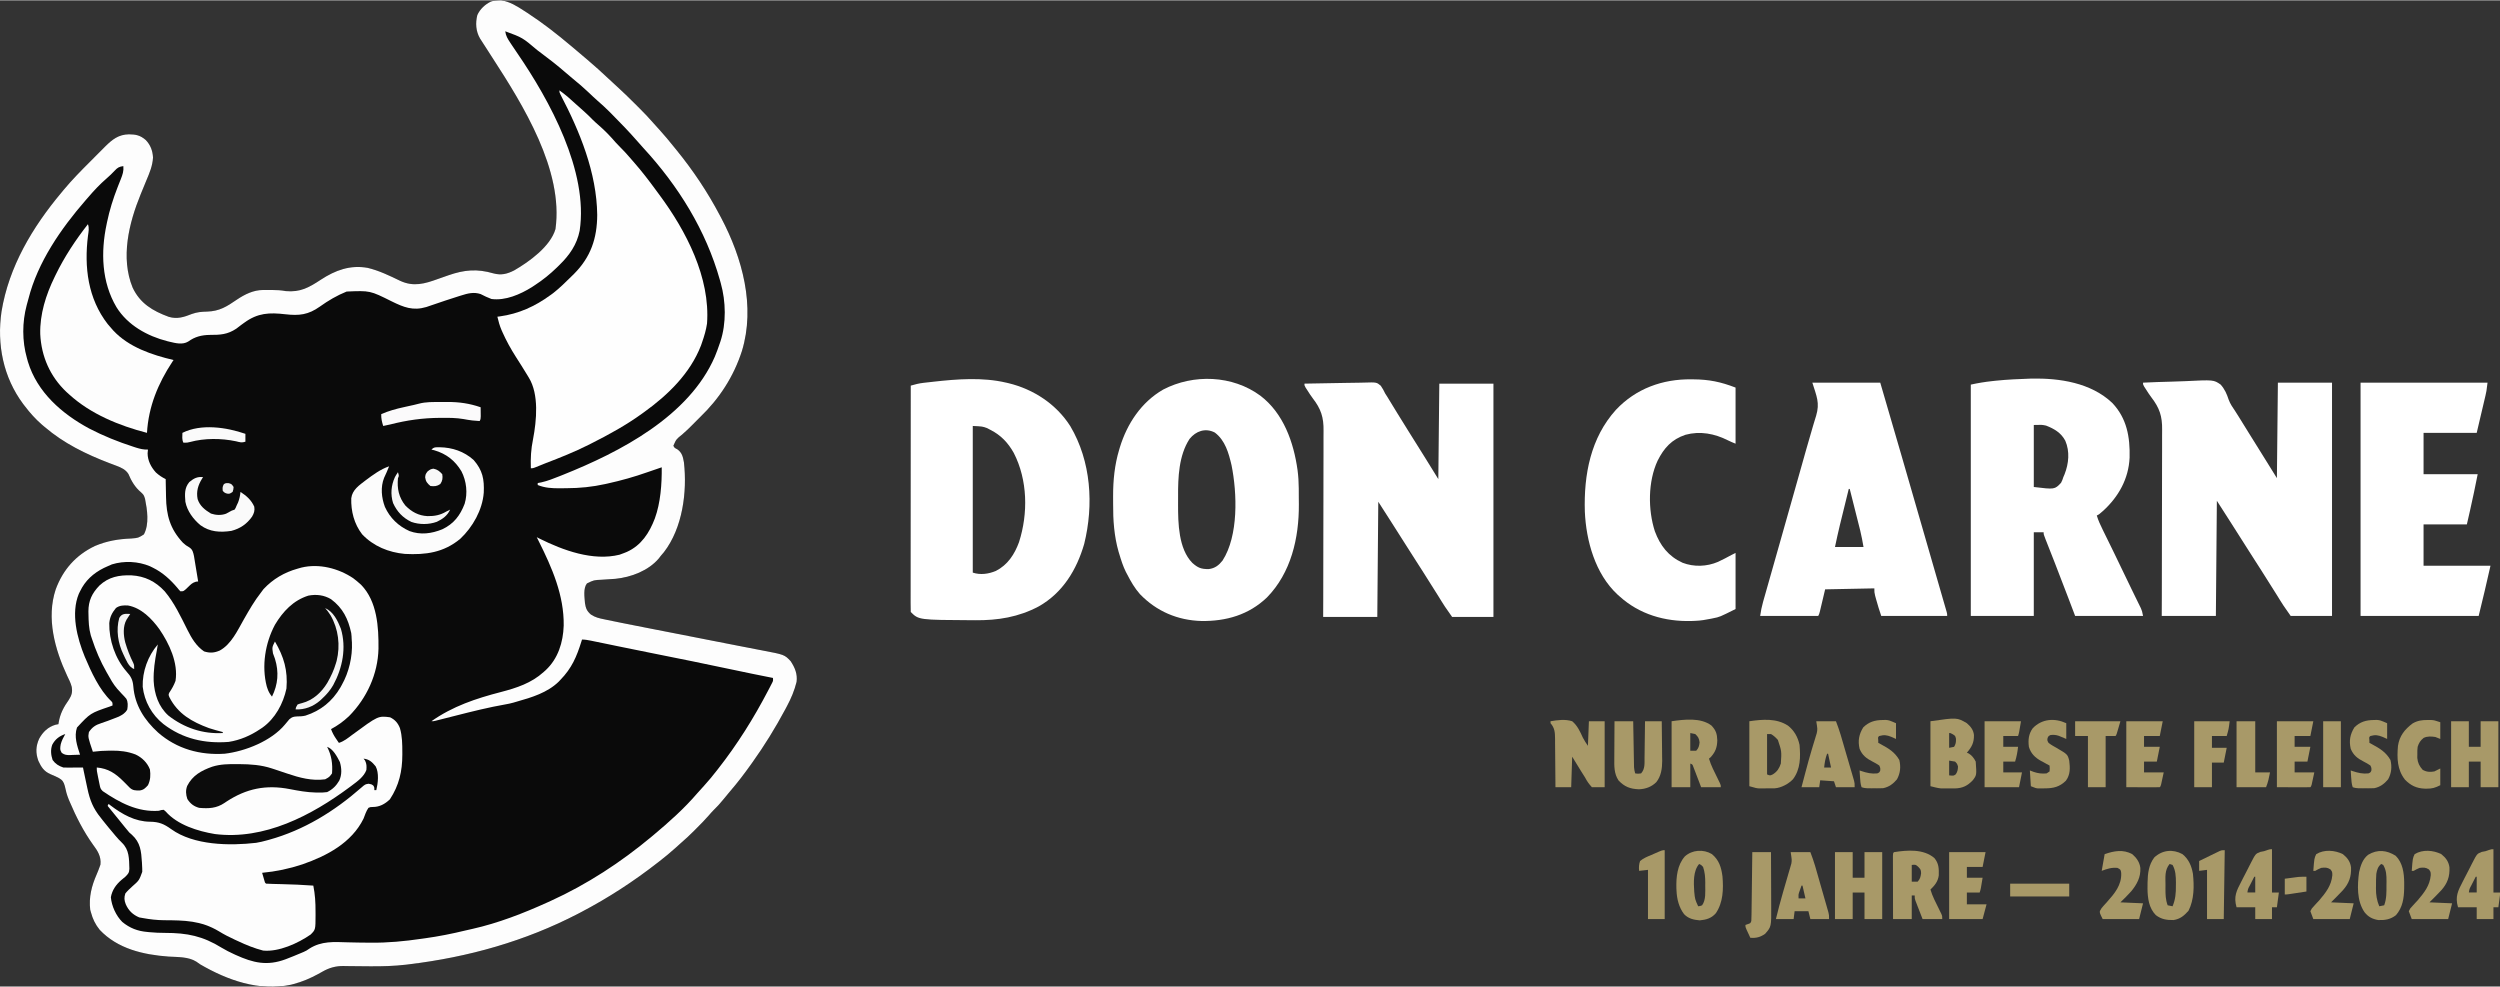 <?xml version="1.0" encoding="UTF-8" standalone="no"?>
<svg xmlns:inkscape="http://www.inkscape.org/namespaces/inkscape" xmlns:sodipodi="http://sodipodi.sourceforge.net/DTD/sodipodi-0.dtd" xmlns="http://www.w3.org/2000/svg" xmlns:svg="http://www.w3.org/2000/svg" version="1.1" width="1140" height="450" id="svg59" sodipodi:docname="DC_Jubilaeumslogo_standard_negativ_gold.svg" inkscape:version="1.3 (0e150ed6c4, 2023-07-21)" viewBox="0 0 2540 1002">
  <rect x="0" y="0" width="2540" height="1002" fill="#333333" stroke="none"/>
  <defs id="defs59"/>
  <sodipodi:namedview id="namedview59" pagecolor="#ffffff" bordercolor="#000000" borderopacity="0.25" inkscape:showpageshadow="2" inkscape:pageopacity="0.0" inkscape:pagecheckerboard="0" inkscape:deskcolor="#d1d1d1" inkscape:export-bgcolor="#ffffff00" inkscape:zoom="0.24546131" inkscape:cx="1271.0761" inkscape:cy="578.50258" inkscape:window-width="2558" inkscape:window-height="1358" inkscape:window-x="1273" inkscape:window-y="1" inkscape:window-maximized="0" inkscape:current-layer="svg59"/>
  <path d="M 506.522,0.086 C 507.382,0.058 508.241,0.029 509.127,0 c 8.822,1.268 16.299,6.057 23.645,10.836 1.427,0.92 1.427,0.92 2.884,1.859 15.707,10.237 30.359,21.686 44.679,33.766 1.152,0.968 2.305,1.935 3.457,2.902 2.657,2.235 5.302,4.483 7.944,6.737 1.658,1.411 3.321,2.814 4.986,4.216 7.416,6.273 14.59,12.761 21.652,19.43 2.682,2.532 5.398,5.024 8.13,7.502 6.369,5.79 12.533,11.758 18.606,17.857 1.551,1.557 3.108,3.108 4.665,4.658 4.866,4.863 9.634,9.769 14.109,15.001 2.047,2.393 4.189,4.696 6.326,7.009 4.921,5.402 9.552,10.99 14.125,16.688 0.924,1.132 1.848,2.263 2.773,3.395 16.917,20.779 31.761,42.877 44.227,66.605 0.431,0.807 0.863,1.615 1.307,2.446 21.642,40.945 35.016,89.998 21.129,135.458 -8.337,25.842 -22.845,48.286 -42.436,67.095 -0.804,0.804 -1.609,1.609 -2.438,2.438 -0.846,0.846 -1.691,1.691 -2.562,2.562 -0.668,0.679 -1.335,1.359 -2.023,2.059 -3.639,3.682 -7.286,7.269 -11.227,10.629 -6.013,4.783 -6.013,4.783 -8.938,11.438 1.172,2.157 1.172,2.157 4.062,3.625 4.838,3.483 5.644,7.605 6.68,13.297 3.375,29.957 -1.366,66.553 -20.305,91.141 -1.073,1.279 -2.157,2.55 -3.25,3.812 -0.624,0.822 -1.248,1.645 -1.891,2.492 -10.584,12.584 -28.276,19.245 -44.27,20.819 -4.624,0.365 -9.246,0.692 -13.879,0.918 -7.923,0.359 -7.923,0.359 -14.96,3.771 -3.916,4.931 -2.452,13.985 -2,20 0.782,5.233 1.948,8.098 6.013,11.584 4.301,2.906 8.673,3.889 13.71,4.888 0.955,0.203 1.909,0.406 2.893,0.615 3.124,0.657 6.253,1.288 9.384,1.914 2.133,0.435 4.267,0.869 6.4,1.304 7.004,1.415 14.016,2.785 21.029,4.153 2.608,0.511 5.216,1.023 7.824,1.535 6.135,1.204 12.27,2.405 18.406,3.605 6.836,1.337 13.672,2.676 20.508,4.016 2.02,0.396 4.039,0.792 6.059,1.188 6.598,1.293 13.196,2.588 19.794,3.885 1.27,0.25 2.539,0.499 3.847,0.756 2.503,0.492 5.006,0.984 7.509,1.476 6.705,1.317 13.411,2.624 20.12,3.917 3.738,0.722 7.474,1.45 11.209,2.181 1.667,0.324 3.335,0.645 5.004,0.962 22.998,4.371 22.998,4.371 29.29,11.022 4.33,6.563 7.021,12.997 6,21 -2.193,8.825 -5.53,16.758 -9.812,24.75 -0.563,1.065 -1.127,2.13 -1.707,3.227 -10.02,18.72 -21.127,36.756 -33.48,54.023 -0.576,0.807 -1.153,1.614 -1.747,2.445 -6.579,9.167 -13.326,18.105 -20.726,26.625 -2.491,2.887 -4.889,5.833 -7.277,8.805 -2.985,3.67 -6.065,7.075 -9.475,10.349 -1.739,1.74 -3.332,3.543 -4.927,5.416 -4.065,4.676 -8.394,9.053 -12.785,13.422 -1.14,1.146 -1.14,1.146 -2.303,2.314 -4.203,4.196 -8.492,8.227 -12.993,12.102 -2.255,1.942 -4.446,3.95 -6.641,5.959 -4.889,4.4 -9.932,8.528 -15.125,12.562 -0.586,0.459 -1.172,0.917 -1.776,1.39 -24.646,19.255 -50.509,36.105 -78.224,50.61 -0.963,0.504 -1.926,1.008 -2.918,1.528 -53.939,28.033 -111.949,44.229 -172.082,51.472 -1.086,0.133 -2.172,0.266 -3.291,0.402 -11.565,1.338 -23.04,1.647 -34.67,1.605 -1.07,-0.003 -2.14,-0.007 -3.243,-0.011 -5.421,-0.023 -10.84,-0.072 -16.26,-0.158 -2.024,-0.021 -4.048,-0.041 -6.072,-0.062 -0.921,-0.022 -1.842,-0.044 -2.791,-0.066 -7.792,-0.058 -14.392,1.734 -21.182,5.594 -1.127,0.625 -1.127,0.625 -2.277,1.262 -0.772,0.432 -1.544,0.864 -2.34,1.309 -8.114,4.391 -15.942,7.76 -24.875,10.125 -1.379,0.365 -1.379,0.365 -2.785,0.738 -32.482,6.87 -64.475,-4.61 -92.215,-20.738 -1.289,-0.903 -2.576,-1.806 -3.863,-2.711 -8.068,-5.109 -18.944,-4.587 -28.199,-5.164 -25.511,-1.86 -51.703,-7.818 -69.938,-27.125 -4.51,-5.511 -7.187,-11.14 -9,-18 -0.227,-0.804 -0.454,-1.609 -0.688,-2.438 -1.539,-12.622 1.433,-24.218 6.473,-35.754 1.144,-2.645 2.208,-5.274 3.152,-7.996 0.385,-1.073 0.385,-1.073 0.777,-2.168 0.882,-8.178 -2.87,-13.978 -7.59,-20.27 -9.666,-13.521 -17.112,-28.231 -23.625,-43.5 -0.331,-0.776 -0.662,-1.552 -1.003,-2.351 -1.869,-4.541 -3.021,-8.884 -3.997,-13.712 -1.154,-4.175 -2.4,-6.029 -6.086,-8.137 -2.825,-1.418 -5.708,-2.674 -8.609,-3.926 -6.54,-2.853 -9.252,-7.186 -12.18,-13.5 -2.868,-8.044 -2.686,-14.684 0.812,-22.5 3.801,-6.903 8.965,-11.908 16.625,-14.188 0.969,-0.186 1.939,-0.371 2.938,-0.562 0.098,-0.629 0.196,-1.258 0.297,-1.906 1.58,-9.045 5.079,-15.468 10.336,-22.918 2.824,-4.494 3.778,-7.621 2.915,-13.002 -1.015,-4.028 -2.857,-7.642 -4.673,-11.361 -12.519,-26.805 -21.316,-58.608 -11.611,-87.817 7.38,-20.001 20.464,-34.753 39.736,-43.996 12.307,-5.238 23.98,-7.134 37.203,-7.656 6.949,-0.574 6.949,-0.574 12.66,-4.18 5.618,-10.695 3.368,-24.882 1.137,-36.164 -1.279,-3.911 -1.279,-3.911 -4.188,-6.688 -5.831,-4.794 -9.833,-11.589 -12.695,-18.523 -2.807,-4.495 -7.336,-6.508 -12.133,-8.305 -1.16,-0.442 -2.32,-0.884 -3.516,-1.34 -1.841,-0.69 -1.841,-0.69 -3.719,-1.395 -23.857,-9.151 -46.196,-20.024 -65.75,-36.75 -0.985,-0.833 -1.97,-1.665 -2.984,-2.523 -6.419,-5.621 -11.856,-11.69 -17.016,-18.477 -0.872,-1.114 -0.872,-1.114 -1.762,-2.25 -20.296,-27.25 -26.906,-60.61 -22.051,-93.938 7.482,-45.703 31.451,-85.77 60.812,-120.812 1.173,-1.427 1.173,-1.427 2.37,-2.882 8.367,-10.063 17.498,-19.325 26.758,-28.562 2.64,-2.636 5.266,-5.286 7.891,-7.937 1.696,-1.698 3.392,-3.395 5.09,-5.092 1.161,-1.175 1.161,-1.175 2.346,-2.374 7.329,-7.267 13.634,-12.248 24.232,-12.466 7.201,0.074 11.59,1.101 17.02,5.785 4.85,4.992 7.055,10.925 7.413,17.846 -0.472,8.499 -3.569,15.698 -6.837,23.44 -1.64,3.891 -3.225,7.803 -4.818,11.713 -0.309,0.756 -0.619,1.512 -0.938,2.291 -11.915,29.171 -20.568,64.286 -8.136,94.631 7.529,16.069 20.359,23.745 36.719,29.746 8.576,2.55 15.47,0.276 23.594,-2.949 5.162,-1.866 9.891,-2.258 15.36,-2.379 12.602,-0.362 20.073,-5.163 30.245,-12.138 8.01,-5.399 16.876,-9.794 26.684,-9.807 0.953,-0.001 1.905,-0.003 2.887,-0.004 1.483,0.006 1.483,0.006 2.996,0.012 0.981,-0.004 1.962,-0.008 2.973,-0.012 4.851,0.007 9.374,0.234 14.152,1.137 14.788,1.325 23.524,-3.619 35.633,-11.596 14.783,-9.646 29.733,-15.176 47.548,-12.018 11.466,2.728 22.469,8.05 33.033,13.172 13.614,6.315 24.998,2.976 38.348,-1.871 2.832,-1.004 5.667,-1.998 8.504,-2.988 0.681,-0.239 1.362,-0.478 2.064,-0.725 16.474,-5.711 29.229,-6.81 45.87,-1.975 7.894,2.129 13.851,0.611 21,-3 15.385,-8.877 36.88,-24.374 42,-42 8.396,-59.857 -33.075,-126.247 -64,-174 -2.591,-4.016 -5.172,-8.038 -7.75,-12.062 -0.895,-1.384 -0.895,-1.384 -1.808,-2.795 -0.83,-1.294 -0.83,-1.294 -1.676,-2.615 -0.487,-0.755 -0.974,-1.511 -1.476,-2.289 -4.188,-7.266 -4.725,-15.554 -2.673,-23.683 2.682,-6.052 7.894,-10.872 13.812,-13.727 2.711,-0.873 4.914,-1.161 7.758,-1.203 z" fill="#0a0a0a" id="path1"/>
  <path d="M 506.522,0.086 C 507.382,0.058 508.241,0.029 509.127,0 c 8.822,1.268 16.299,6.057 23.645,10.836 1.427,0.92 1.427,0.92 2.884,1.859 15.707,10.237 30.359,21.686 44.679,33.766 1.152,0.968 2.305,1.935 3.457,2.902 2.657,2.235 5.302,4.483 7.944,6.737 1.658,1.411 3.321,2.814 4.986,4.216 7.416,6.273 14.59,12.761 21.652,19.43 2.682,2.532 5.398,5.024 8.13,7.502 6.369,5.79 12.533,11.758 18.606,17.857 1.551,1.557 3.108,3.108 4.665,4.658 4.866,4.863 9.634,9.769 14.109,15.001 2.047,2.393 4.189,4.696 6.326,7.009 4.921,5.402 9.552,10.99 14.125,16.688 0.924,1.132 1.848,2.263 2.773,3.395 16.917,20.779 31.761,42.877 44.227,66.605 0.431,0.807 0.863,1.615 1.307,2.446 21.642,40.945 35.016,89.998 21.129,135.458 -8.337,25.842 -22.845,48.286 -42.436,67.095 -0.804,0.804 -1.609,1.609 -2.438,2.438 -0.846,0.846 -1.691,1.691 -2.562,2.562 -0.668,0.679 -1.335,1.359 -2.023,2.059 -3.639,3.682 -7.286,7.269 -11.227,10.629 -6.013,4.783 -6.013,4.783 -8.938,11.438 1.172,2.157 1.172,2.157 4.062,3.625 4.838,3.483 5.644,7.605 6.68,13.297 3.375,29.957 -1.366,66.553 -20.305,91.141 -1.073,1.279 -2.157,2.55 -3.25,3.812 -0.624,0.822 -1.248,1.645 -1.891,2.492 -10.584,12.584 -28.276,19.245 -44.27,20.819 -4.624,0.365 -9.246,0.692 -13.879,0.918 -7.923,0.359 -7.923,0.359 -14.96,3.771 -3.916,4.931 -2.452,13.985 -2,20 0.782,5.233 1.948,8.098 6.013,11.584 4.301,2.906 8.673,3.889 13.71,4.888 0.955,0.203 1.909,0.406 2.893,0.615 3.124,0.657 6.253,1.288 9.384,1.914 2.133,0.435 4.267,0.869 6.4,1.304 7.004,1.415 14.016,2.785 21.029,4.153 2.608,0.511 5.216,1.023 7.824,1.535 6.135,1.204 12.27,2.405 18.406,3.605 6.836,1.337 13.672,2.676 20.508,4.016 2.02,0.396 4.039,0.792 6.059,1.188 6.598,1.293 13.196,2.588 19.794,3.885 1.27,0.25 2.539,0.499 3.847,0.756 2.503,0.492 5.006,0.984 7.509,1.476 6.705,1.317 13.411,2.624 20.12,3.917 3.738,0.722 7.474,1.45 11.209,2.181 1.667,0.324 3.335,0.645 5.004,0.962 22.998,4.371 22.998,4.371 29.29,11.022 4.33,6.563 7.021,12.997 6,21 -2.193,8.825 -5.53,16.758 -9.812,24.75 -0.563,1.065 -1.127,2.13 -1.707,3.227 -10.02,18.72 -21.127,36.756 -33.48,54.023 -0.576,0.807 -1.153,1.614 -1.747,2.445 -6.579,9.167 -13.326,18.105 -20.726,26.625 -2.491,2.887 -4.889,5.833 -7.277,8.805 -2.985,3.67 -6.065,7.075 -9.475,10.349 -1.739,1.74 -3.332,3.543 -4.927,5.416 -4.065,4.676 -8.394,9.053 -12.785,13.422 -1.14,1.146 -1.14,1.146 -2.303,2.314 -4.203,4.196 -8.492,8.227 -12.993,12.102 -2.255,1.942 -4.446,3.95 -6.641,5.959 -4.889,4.4 -9.932,8.528 -15.125,12.562 -0.586,0.459 -1.172,0.917 -1.776,1.39 -24.646,19.255 -50.509,36.105 -78.224,50.61 -0.963,0.504 -1.926,1.008 -2.918,1.528 -53.939,28.033 -111.949,44.229 -172.082,51.472 -1.086,0.133 -2.172,0.266 -3.291,0.402 -11.565,1.338 -23.04,1.647 -34.67,1.605 -1.07,-0.003 -2.14,-0.007 -3.243,-0.011 -5.421,-0.023 -10.84,-0.072 -16.26,-0.158 -2.024,-0.021 -4.048,-0.041 -6.072,-0.062 -0.921,-0.022 -1.842,-0.044 -2.791,-0.066 -7.792,-0.058 -14.392,1.734 -21.182,5.594 -1.127,0.625 -1.127,0.625 -2.277,1.262 -0.772,0.432 -1.544,0.864 -2.34,1.309 -8.114,4.391 -15.942,7.76 -24.875,10.125 -1.379,0.365 -1.379,0.365 -2.785,0.738 -32.482,6.87 -64.475,-4.61 -92.215,-20.738 -1.289,-0.903 -2.576,-1.806 -3.863,-2.711 -8.068,-5.109 -18.944,-4.587 -28.199,-5.164 -25.511,-1.86 -51.703,-7.818 -69.938,-27.125 -4.51,-5.511 -7.187,-11.14 -9,-18 -0.227,-0.804 -0.454,-1.609 -0.688,-2.438 -1.539,-12.622 1.433,-24.218 6.473,-35.754 1.144,-2.645 2.208,-5.274 3.152,-7.996 0.385,-1.073 0.385,-1.073 0.777,-2.168 0.882,-8.178 -2.87,-13.978 -7.59,-20.27 -9.666,-13.521 -17.112,-28.231 -23.625,-43.5 -0.331,-0.776 -0.662,-1.552 -1.003,-2.351 -1.869,-4.541 -3.021,-8.884 -3.997,-13.712 -1.154,-4.175 -2.4,-6.029 -6.086,-8.137 -2.825,-1.418 -5.708,-2.674 -8.609,-3.926 -6.54,-2.853 -9.252,-7.186 -12.18,-13.5 -2.868,-8.044 -2.686,-14.684 0.812,-22.5 3.801,-6.903 8.965,-11.908 16.625,-14.188 0.969,-0.186 1.939,-0.371 2.938,-0.562 0.098,-0.629 0.196,-1.258 0.297,-1.906 1.58,-9.045 5.079,-15.468 10.336,-22.918 2.824,-4.494 3.778,-7.621 2.915,-13.002 -1.015,-4.028 -2.857,-7.642 -4.673,-11.361 -12.519,-26.805 -21.316,-58.608 -11.611,-87.817 7.38,-20.001 20.464,-34.753 39.736,-43.996 12.307,-5.238 23.98,-7.134 37.203,-7.656 6.949,-0.574 6.949,-0.574 12.66,-4.18 5.618,-10.695 3.368,-24.882 1.137,-36.164 -1.279,-3.911 -1.279,-3.911 -4.188,-6.688 -5.831,-4.794 -9.833,-11.589 -12.695,-18.523 -2.807,-4.495 -7.336,-6.508 -12.133,-8.305 -1.16,-0.442 -2.32,-0.884 -3.516,-1.34 -1.841,-0.69 -1.841,-0.69 -3.719,-1.395 -23.857,-9.151 -46.196,-20.024 -65.75,-36.75 -0.985,-0.833 -1.97,-1.665 -2.984,-2.523 -6.419,-5.621 -11.856,-11.69 -17.016,-18.477 -0.872,-1.114 -0.872,-1.114 -1.762,-2.25 -20.296,-27.25 -26.906,-60.61 -22.051,-93.938 7.482,-45.703 31.451,-85.77 60.812,-120.812 1.173,-1.427 1.173,-1.427 2.37,-2.882 8.367,-10.063 17.498,-19.325 26.758,-28.562 2.64,-2.636 5.266,-5.286 7.891,-7.937 1.696,-1.698 3.392,-3.395 5.09,-5.092 1.161,-1.175 1.161,-1.175 2.346,-2.374 7.329,-7.267 13.634,-12.248 24.232,-12.466 7.201,0.074 11.59,1.101 17.02,5.785 4.85,4.992 7.055,10.925 7.413,17.846 -0.472,8.499 -3.569,15.698 -6.837,23.44 -1.64,3.891 -3.225,7.803 -4.818,11.713 -0.309,0.756 -0.619,1.512 -0.938,2.291 -11.915,29.171 -20.568,64.286 -8.136,94.631 7.529,16.069 20.359,23.745 36.719,29.746 8.576,2.55 15.47,0.276 23.594,-2.949 5.162,-1.866 9.891,-2.258 15.36,-2.379 12.602,-0.362 20.073,-5.163 30.245,-12.138 8.01,-5.399 16.876,-9.794 26.684,-9.807 0.953,-0.001 1.905,-0.003 2.887,-0.004 1.483,0.006 1.483,0.006 2.996,0.012 0.981,-0.004 1.962,-0.008 2.973,-0.012 4.851,0.007 9.374,0.234 14.152,1.137 14.788,1.325 23.524,-3.619 35.633,-11.596 14.783,-9.646 29.733,-15.176 47.548,-12.018 11.466,2.728 22.469,8.05 33.033,13.172 13.614,6.315 24.998,2.976 38.348,-1.871 2.832,-1.004 5.667,-1.998 8.504,-2.988 0.681,-0.239 1.362,-0.478 2.064,-0.725 16.474,-5.711 29.229,-6.81 45.87,-1.975 7.894,2.129 13.851,0.611 21,-3 15.385,-8.877 36.88,-24.374 42,-42 8.396,-59.857 -33.075,-126.247 -64,-174 -2.591,-4.016 -5.172,-8.038 -7.75,-12.062 -0.895,-1.384 -0.895,-1.384 -1.808,-2.795 -0.83,-1.294 -0.83,-1.294 -1.676,-2.615 -0.487,-0.755 -0.974,-1.511 -1.476,-2.289 -4.188,-7.266 -4.725,-15.554 -2.673,-23.683 2.682,-6.052 7.894,-10.872 13.812,-13.727 2.711,-0.873 4.914,-1.161 7.758,-1.203 z m 6.812,31.375 c 0.545,4.511 2.452,7.681 4.938,11.375 0.402,0.613 0.804,1.226 1.218,1.858 2.035,3.094 4.108,6.159 6.208,9.209 32.633,47.62 72.33,119.84 63.241,180.185 -2.87,14.212 -10.344,24.854 -20.604,34.874 -1.246,1.229 -1.246,1.229 -2.518,2.483 -7.004,6.787 -14.305,12.716 -22.482,18.017 -1,0.661 -2.001,1.323 -3.031,2.004 -11.804,7.346 -26.801,13.878 -40.969,11.996 -3.825,-1.387 -7.377,-3.161 -11,-5 -6.931,-2.31 -13.101,-0.718 -19.812,1.438 -0.838,0.259 -1.676,0.519 -2.54,0.786 -8.892,2.782 -17.72,5.772 -26.534,8.792 -1.646,0.559 -1.646,0.559 -3.325,1.129 -0.972,0.334 -1.945,0.667 -2.947,1.011 -13.656,4.057 -22.968,0.264 -35.249,-5.762 -21.962,-10.968 -21.962,-10.968 -45.719,-9.956 -9.629,3.851 -18.846,9.264 -27.25,15.312 -11.673,8.291 -20.933,9.394 -34.992,7.766 -16.396,-1.884 -28.024,-1.401 -41.633,8.484 -1.027,0.739 -2.055,1.477 -3.113,2.238 -1.745,1.281 -3.471,2.589 -5.164,3.938 -8.801,5.897 -16.357,6.352 -26.752,6.312 -8.448,0.119 -15.177,1.781 -22.096,6.762 -5.696,3.467 -12.67,1.68 -18.875,0.188 -0.73,-0.175 -1.46,-0.35 -2.212,-0.53 -20.535,-5.244 -40.445,-16.3 -51.786,-34.593 -15.112,-25.54 -16.06,-55.872 -10.002,-84.314 0.15,-0.729 0.3,-1.457 0.454,-2.208 2.519,-12.082 6.147,-23.693 10.644,-35.187 0.365,-0.937 0.73,-1.875 1.106,-2.841 0.725,-1.848 1.459,-3.693 2.205,-5.533 1.803,-4.574 3.076,-8.22 2.591,-13.231 -4.173,0.504 -5.989,1.546 -8.812,4.625 -2.632,2.776 -5.276,5.393 -8.188,7.875 -6.921,5.973 -13.074,12.553 -19,19.5 -0.777,0.888 -1.555,1.776 -2.355,2.691 -24.936,28.697 -48.695,62.895 -58.109,100.22 -0.538,2.101 -1.129,4.183 -1.723,6.269 -4.669,17.334 -4.734,36.535 0.188,53.82 0.51,1.854 0.51,1.854 1.031,3.746 9.399,31.024 34.511,52.899 62.221,67.833 14.425,7.535 29.459,13.546 44.936,18.546 0.915,0.296 1.829,0.591 2.771,0.896 4.19,1.296 7.621,2.126 12.041,1.979 -0.124,1.238 -0.247,2.475 -0.375,3.75 0.023,7.393 3.507,14.085 8.414,19.5 3.144,2.826 6.17,4.898 9.961,6.75 0.022,1.405 0.022,1.405 0.044,2.839 0.062,3.534 0.136,7.067 0.218,10.601 0.033,1.518 0.061,3.037 0.084,4.556 0.291,18.768 4.08,32.593 17.185,46.665 2.113,2.002 3.884,3.279 6.406,4.652 3.468,2.291 3.927,4.906 4.812,8.875 0.323,1.886 0.644,3.774 0.926,5.667 0.356,2.361 0.757,4.711 1.164,7.064 0.749,4.356 1.462,8.717 2.16,13.082 -1.079,0.106 -1.079,0.106 -2.18,0.215 -3.614,1.006 -5.276,2.74 -7.945,5.348 -4.555,4.438 -4.555,4.438 -7.875,4.438 -1.438,-1.398 -1.438,-1.398 -3,-3.375 -7.067,-8.391 -15.1,-15.776 -25,-20.625 -1.485,-0.729 -1.485,-0.729 -3,-1.473 -11.896,-5.036 -26.231,-5.727 -38.625,-1.902 -1.814,0.739 -3.608,1.531 -5.375,2.375 -0.928,0.424 -1.856,0.848 -2.812,1.285 -10.732,5.351 -19.003,12.844 -24.188,23.715 -0.412,0.834 -0.825,1.668 -1.25,2.527 -8.204,19.855 -1.752,44.923 6.039,63.934 6.536,15.384 14.687,33.544 27,45.238 1.211,1.301 1.211,1.301 1.211,4.301 -1.381,0.528 -1.381,0.528 -2.789,1.066 -19.786,6.727 -19.786,6.727 -33.328,21.336 -3.149,9.265 0.209,18.705 3.117,27.598 -2.584,0.108 -5.164,0.187 -7.75,0.25 -0.73,0.034 -1.459,0.067 -2.211,0.102 -3.526,0.064 -5.624,-0.063 -8.555,-2.102 -2.156,-3.268 -1.701,-5.123 -1.113,-8.855 1.002,-3.816 2.695,-6.963 4.629,-10.395 -6.037,2.07 -10.237,5.202 -13.273,10.941 -1.829,5.182 -1.31,10.308 0.398,15.434 2.872,4.02 6.228,6.076 10.875,7.625 1.554,0.081 3.112,0.108 4.668,0.098 0.893,-0.003 1.785,-0.006 2.705,-0.01 0.929,-0.008 1.858,-0.017 2.814,-0.025 0.94,-0.005 1.881,-0.009 2.85,-0.014 2.321,-0.012 4.642,-0.028 6.963,-0.049 0.346,1.727 0.346,1.727 0.699,3.488 0.868,4.276 1.779,8.542 2.711,12.804 0.382,1.753 0.757,3.507 1.125,5.263 2.496,11.736 5.841,20.098 13.465,29.445 0.651,0.844 1.302,1.689 1.973,2.559 3.717,4.77 7.635,9.377 11.527,14.004 0.466,0.56 0.933,1.121 1.413,1.698 2.08,2.476 4.136,4.786 6.497,7.005 7.769,7.389 7.385,16.456 7.715,26.57 -0.164,4.151 -1.201,5.241 -4.125,8.164 -1.291,1.063 -2.583,2.126 -3.875,3.188 -5.584,4.81 -9.492,10.303 -10.812,17.625 0.785,9.001 5.273,18.831 11.688,25.188 7.551,6.147 15.447,9.232 25.125,10.062 1.24,0.129 1.24,0.129 2.504,0.261 5.272,0.496 10.498,0.712 15.79,0.713 22.679,0.021 38.252,3.231 57.617,15.171 3.955,2.391 8.018,4.428 12.214,6.355 0.654,0.302 1.309,0.604 1.983,0.915 17.71,8 31.711,11.376 50.593,4.357 5.379,-2.064 10.722,-4.21 16.018,-6.479 0.802,-0.339 1.604,-0.678 2.43,-1.027 2.859,-1.322 2.859,-1.322 5.823,-3.364 12.237,-7.749 24.804,-6.781 38.866,-6.338 7.047,0.221 14.097,0.276 21.146,0.343 0.695,0.008 1.389,0.015 2.105,0.023 17.481,0.184 34.516,-1.448 51.786,-3.992 1.195,-0.165 2.391,-0.331 3.622,-0.501 13.777,-1.914 27.316,-4.601 40.828,-7.888 2.373,-0.568 4.751,-1.099 7.136,-1.618 26.249,-5.898 51.971,-15.904 76.414,-26.992 0.978,-0.442 1.956,-0.883 2.964,-1.338 37.306,-16.982 71.624,-39.406 103.036,-65.661 0.516,-0.43 1.032,-0.859 1.564,-1.302 15.68,-13.095 31.302,-27.03 44.596,-42.577 2.209,-2.546 4.493,-5.017 6.777,-7.496 4.59,-5.045 8.887,-10.234 13.062,-15.625 0.462,-0.59 0.925,-1.18 1.401,-1.788 19.449,-24.823 36.016,-51.264 50.599,-79.212 0.49,-0.932 0.98,-1.863 1.484,-2.823 0.459,-0.89 0.918,-1.78 1.391,-2.697 0.41,-0.791 0.82,-1.582 1.242,-2.398 1.078,-2.166 1.078,-2.166 0.883,-5.083 -0.877,-0.172 -0.877,-0.172 -1.771,-0.348 -12.973,-2.555 -25.923,-5.204 -38.854,-7.965 -27.42,-5.848 -54.898,-11.409 -82.394,-16.889 -11.69,-2.33 -23.373,-4.684 -35.043,-7.111 -1.14,-0.237 -2.279,-0.474 -3.453,-0.718 -1.087,-0.226 -2.173,-0.452 -3.293,-0.685 -5.936,-1.234 -11.874,-2.457 -17.816,-3.66 -0.819,-0.168 -1.637,-0.336 -2.481,-0.509 -3.018,-0.607 -5.807,-1.116 -8.894,-1.116 -0.181,0.584 -0.361,1.168 -0.547,1.769 -4.888,15.64 -9.833,27.37 -21.453,39.231 -0.58,0.616 -1.16,1.232 -1.758,1.867 -11.351,11.046 -27.372,15.966 -42.242,20.133 -1.24,0.365 -2.48,0.73 -3.758,1.105 -2.677,0.739 -5.257,1.32 -7.992,1.77 -16.965,2.97 -33.63,7.135 -50.312,11.375 -3.275,0.831 -6.551,1.66 -9.827,2.487 -2.018,0.51 -4.036,1.021 -6.053,1.536 -0.9,0.227 -1.799,0.455 -2.726,0.689 -0.791,0.201 -1.582,0.402 -2.397,0.609 -1.935,0.429 -1.935,0.429 -3.935,0.429 21.61,-15.234 45.145,-23.072 70.568,-29.666 15.904,-4.141 31.016,-9.062 43.432,-20.334 0.695,-0.615 1.39,-1.23 2.105,-1.863 12.62,-11.815 17.715,-28.295 18.289,-45.252 0.492,-30.735 -11.9,-58.934 -25.394,-85.884 -0.575,-1.15 -0.575,-1.15 -1.161,-2.322 -0.277,-0.554 -0.554,-1.107 -0.839,-1.678 0.949,0.485 1.897,0.969 2.875,1.469 23.913,11.9 54.162,23.039 81.25,16.344 1.643,-0.554 3.27,-1.158 4.875,-1.812 0.846,-0.34 1.691,-0.681 2.562,-1.031 14.673,-6.621 22.852,-19.315 28.438,-33.969 5.846,-15.947 7.177,-35.118 7,-52 -4.863,1.601 -9.702,3.245 -14.52,4.98 -13.367,4.733 -26.704,8.47 -40.543,11.52 -0.771,0.171 -1.543,0.343 -2.337,0.519 -13.214,2.914 -25.806,4.186 -39.332,4.221 -2.264,0.01 -4.528,0.041 -6.792,0.072 -7.894,0.056 -15.056,-0.29 -22.477,-3.312 0,-0.66 0,-1.32 0,-2 1.218,-0.229 2.436,-0.459 3.691,-0.695 6.326,-1.414 12.236,-3.786 18.246,-6.18 1.836,-0.728 1.836,-0.728 3.71,-1.471 57.982,-23.187 127.902,-59.358 154.255,-119.931 1.883,-4.514 3.539,-9.088 5.098,-13.723 0.227,-0.663 0.455,-1.325 0.689,-2.008 5.997,-18.25 5.496,-40.617 0.311,-58.992 -0.42,-1.524 -0.42,-1.524 -0.848,-3.078 -14.237,-50.775 -42.328,-95.858 -77.957,-134.516 -1.87,-2.05 -3.699,-4.125 -5.52,-6.219 -8.664,-9.924 -17.818,-19.418 -27.113,-28.75 -0.956,-0.963 -0.956,-0.963 -1.931,-1.945 -3.761,-3.748 -7.642,-7.296 -11.66,-10.766 -3.176,-2.781 -6.22,-5.698 -9.283,-8.601 -5.145,-4.838 -10.38,-9.459 -15.902,-13.867 -2.607,-2.113 -5.141,-4.286 -7.669,-6.491 -8.409,-7.322 -17.168,-14.118 -26.116,-20.766 -0.759,-0.564 -1.519,-1.129 -2.301,-1.71 -15.133,-12.824 -15.133,-12.824 -32.699,-19.29 z" fill="#fdfdfd" id="path2"/>
  <path d="m 358.862,587.156 c 2.261,1.678 4.379,3.425 6.473,5.305 0.53,0.474 1.06,0.949 1.605,1.438 16.306,16.786 17.82,42.93 17.605,64.797 -0.576,25.779 -11.908,50.404 -30.012,68.66 -5.594,5.277 -11.417,9.486 -18.199,13.105 1.326,3.623 2.943,6.635 5.125,9.812 0.539,0.79 1.078,1.58 1.633,2.395 0.41,0.592 0.82,1.183 1.242,1.793 5.212,-1.631 9.13,-4.893 13.438,-8.125 26.433,-19.447 26.433,-19.447 38.562,-17.875 5.083,2.492 7.923,5.792 10,11 2.377,8.173 2.439,16.551 2.438,25 0.001,0.683 0.003,1.367 0.004,2.071 -0.028,16.703 -3.314,31.136 -12.629,45.242 -5.038,4.814 -10.576,7.871 -17.625,7.812 -2.227,0.027 -2.227,0.027 -4.188,0.875 -2.314,3.397 -3.546,7.175 -5,11 -12.092,24.563 -37.294,37.785 -62.066,46.398 -13.393,4.458 -26.887,7.287 -40.934,8.602 0.475,1.647 0.955,3.293 1.438,4.938 0.267,0.917 0.534,1.833 0.809,2.777 0.544,2.225 0.544,2.225 1.754,3.285 2.26,0.147 4.525,0.228 6.789,0.281 0.695,0.018 1.391,0.037 2.108,0.056 2.243,0.059 4.486,0.111 6.728,0.163 10.818,0.257 21.583,0.687 32.375,1.5 1.784,8.83 2.308,17.317 2.25,26.312 0.008,1.223 0.015,2.445 0.023,3.705 -0.032,14.744 -0.032,14.744 -4.996,19.701 -12.741,8.868 -32.489,17.86 -48.277,16.281 -8.805,-2.281 -16.982,-5.559 -25.187,-9.438 -1.127,-0.514 -2.253,-1.027 -3.414,-1.556 -5.647,-2.608 -11.063,-5.332 -16.351,-8.612 -18.178,-10.914 -35.065,-11.135 -55.778,-11.231 -7.23,-0.067 -14.148,-0.867 -21.269,-2.164 -1.918,-0.34 -1.918,-0.34 -3.875,-0.688 -6.503,-2.731 -10.855,-6.9 -13.688,-13.375 -1.573,-4.026 -1.787,-6.795 -0.438,-10.938 2.064,-2.582 4.439,-4.773 6.875,-7 7.157,-6.286 7.157,-6.286 10.327,-14.993 0.043,-2.352 -0.055,-4.659 -0.202,-7.007 -0.043,-0.859 -0.087,-1.719 -0.132,-2.604 -0.731,-11.414 -1.466,-20.087 -10.2,-28.052 -0.88,-0.773 -1.761,-1.547 -2.668,-2.344 -1.475,-1.697 -2.913,-3.428 -4.312,-5.188 -0.717,-0.887 -1.433,-1.774 -2.172,-2.688 -0.389,-0.483 -0.777,-0.967 -1.178,-1.465 -2.19,-2.718 -4.396,-5.424 -6.598,-8.132 -2.582,-3.174 -5.161,-6.351 -7.739,-9.528 0.33,-0.66 0.66,-1.32 1,-2 0.632,0.496 1.263,0.993 1.914,1.504 11.918,9.05 24.934,16.471 40.199,16.591 9.115,0.124 14.174,2.268 21.497,7.553 22.896,16.466 59.18,17.026 86.273,13.887 3.795,-0.648 7.413,-1.489 11.117,-2.535 0.709,-0.193 1.418,-0.387 2.148,-0.586 35.248,-9.759 66.2,-28.89 93.528,-52.885 3.997,-3.478 3.997,-3.478 7.512,-4.029 2.812,0.5 2.812,0.5 4.688,1.812 1.125,1.688 1.125,1.688 1.125,4.688 0.66,0 1.32,0 2,0 1.687,-7.158 2.952,-17.452 -0.688,-24.188 -3.644,-4.432 -6.481,-7.146 -12.312,-7.812 0.773,0.959 0.773,0.959 1.562,1.938 1.683,3.586 1.621,5.725 1.348,9.586 -2.492,6.782 -8.863,11.353 -14.473,15.539 -0.73,0.55 -1.461,1.1 -2.213,1.667 -39.026,29.047 -87.014,54.205 -137.266,47.888 -17.34,-2.907 -37.972,-9.24 -50.005,-22.95 -0.645,-0.55 -1.289,-1.101 -1.953,-1.668 -2.444,0.168 -2.444,0.168 -5,1 -21.447,1.497 -39.766,-8.246 -57,-20 -2.257,-2.257 -2.445,-3.196 -3.07,-6.246 -0.174,-0.837 -0.348,-1.674 -0.527,-2.537 -0.174,-0.876 -0.348,-1.752 -0.527,-2.654 -0.182,-0.872 -0.364,-1.744 -0.551,-2.643 -1.324,-6.477 -1.324,-6.477 -1.324,-9.92 11.537,1.003 18.911,5.937 27,14 1.156,1.152 1.156,1.152 2.336,2.328 1.366,1.371 2.724,2.75 4.07,4.141 3.134,3.011 6.096,2.926 10.27,2.879 4.018,-0.601 5.607,-2.365 8.324,-5.348 2.548,-5.271 2.776,-10.247 2,-16 -2.621,-6.833 -8.068,-12.185 -14.648,-15.223 -8.03,-3.069 -15.631,-3.953 -24.164,-3.902 -0.788,0.002 -1.576,0.004 -2.388,0.006 -5.655,0.042 -11.186,0.395 -16.799,1.119 -4.966,-14.742 -4.966,-14.742 -4,-20 3.488,-5.074 6.68,-7.174 12.563,-9.062 1.425,-0.497 2.85,-0.996 4.273,-1.496 0.702,-0.241 1.404,-0.482 2.128,-0.73 2.943,-1.028 5.835,-2.164 8.724,-3.336 0.911,-0.364 1.823,-0.727 2.762,-1.102 3.51,-1.752 6.762,-3.695 8.551,-7.273 0.568,-3.76 0.858,-7.423 -1,-10.838 -1.419,-1.738 -2.915,-3.324 -4.5,-4.912 -1.117,-1.211 -2.228,-2.429 -3.332,-3.652 -0.545,-0.603 -1.09,-1.206 -1.651,-1.828 -3.843,-4.483 -6.651,-9.635 -9.517,-14.77 -0.362,-0.632 -0.724,-1.265 -1.097,-1.917 -6.236,-10.938 -11.014,-22.113 -14.903,-34.084 -0.543,-1.624 -0.543,-1.624 -1.098,-3.281 -1.998,-7.063 -2.229,-14.11 -2.34,-21.406 -0.022,-0.963 -0.045,-1.925 -0.068,-2.917 0.036,-10.893 3.659,-18.403 11.15,-26.2 9.434,-8.792 19.92,-10.814 32.523,-10.41 13.62,0.764 24.504,6.153 33.832,16.215 9.83,11.734 16.261,25.555 23.083,39.159 4.327,8.594 8.846,16.355 16.917,21.904 5.957,1.862 10.279,1.538 15.938,-0.875 11.723,-6.435 18,-20.294 24.4,-31.537 5.461,-9.594 10.829,-18.951 17.663,-27.65 1.176,-1.578 1.176,-1.578 2.375,-3.188 9.607,-10.293 21.155,-17.023 34.625,-20.813 1.266,-0.358 2.532,-0.717 3.836,-1.086 17.914,-4.378 37.669,0.704 52.691,10.781 z" fill="#fdfdfd" id="path3"/>
  <path d="m 568.334,91.461 c 6.121,4.356 11.619,9.221 17.109,14.328 2.346,2.168 4.717,4.28 7.141,6.359 3.418,2.959 6.579,6.123 9.75,9.344 1.939,1.909 3.937,3.696 6,5.469 6.267,5.409 11.893,11.294 17.285,17.566 1.675,1.889 3.414,3.665 5.215,5.434 2.964,2.924 5.737,5.955 8.449,9.113 1.53,1.781 3.077,3.547 4.633,5.305 8.062,9.166 15.421,18.8 22.632,28.645 1.127,1.538 2.258,3.074 3.396,4.604 27.113,36.544 51.848,84.086 48.39,130.833 -0.972,6.532 -2.829,12.776 -5,19 -0.384,1.105 -0.768,2.209 -1.164,3.348 -10.959,28.293 -33.626,50.296 -57.836,67.652 -0.568,0.413 -1.136,0.826 -1.721,1.251 -16.448,11.936 -34.148,21.642 -52.279,30.749 -0.865,0.437 -1.729,0.874 -2.62,1.324 -14.073,7.066 -28.578,12.861 -43.276,18.476 -3.751,1.45 -7.473,2.967 -11.189,4.505 -1.915,0.695 -1.915,0.695 -3.915,0.695 -0.345,-10.199 0.151,-19.609 2.246,-29.609 3.608,-18.931 6.148,-45.421 -4.246,-62.391 -0.806,-1.341 -0.806,-1.341 -1.627,-2.708 -3.788,-6.257 -7.701,-12.428 -11.649,-18.585 -5.142,-8.074 -9.707,-16.335 -13.599,-25.082 -0.287,-0.643 -0.574,-1.285 -0.869,-1.947 -1.923,-4.482 -3.17,-8.923 -4.256,-13.678 0.788,-0.098 1.575,-0.196 2.387,-0.297 19.348,-2.656 35.915,-10.224 51.613,-21.703 0.819,-0.594 1.637,-1.189 2.48,-1.801 6.726,-5.204 12.725,-11.169 18.77,-17.137 0.852,-0.834 1.704,-1.669 2.582,-2.528 17.038,-17.058 23.516,-36.172 23.605,-59.972 -0.454,-42.742 -17.732,-84.882 -37.328,-122.254 -1.109,-2.309 -1.109,-2.309 -1.109,-4.309 z" fill="#fefefe" id="path4"/>
  <path d="m 2177.334,388.461 c 9.7,-0.466 19.397,-0.82 29.106,-1.036 4.51,-0.104 9.013,-0.245 13.518,-0.473 29.064,-1.432 29.064,-1.432 36.133,3.389 4.195,4.585 6.368,9.683 8.28,15.53 1.599,4.298 4.149,7.939 6.713,11.715 0.544,0.856 1.087,1.712 1.647,2.594 0.441,0.693 0.882,1.387 1.337,2.101 3.814,6.024 7.538,12.102 11.266,18.18 5.223,8.512 10.482,16.999 15.844,25.424 4.123,6.485 8.127,13.028 12.156,19.576 0.33,-32.01 0.66,-64.02 1,-97 18.15,0 36.3,0 55,0 0,78.21 0,156.42 0,237 -13.86,0 -27.72,0 -42,0 -7.866,-11.237 -7.866,-11.237 -10.402,-15.348 -0.572,-0.922 -1.144,-1.844 -1.733,-2.793 -0.892,-1.446 -0.892,-1.446 -1.802,-2.921 -5.315,-8.56 -10.684,-17.082 -16.125,-25.562 -0.667,-1.039 -1.334,-2.079 -2.021,-3.15 -1.329,-2.071 -2.658,-4.142 -3.987,-6.213 -3.029,-4.727 -6.043,-9.463 -9.055,-14.2 -0.849,-1.335 -0.849,-1.335 -1.716,-2.698 -1.72,-2.705 -3.44,-5.41 -5.159,-8.115 -2.437,-3.834 -4.875,-7.667 -7.312,-11.5 -0.538,-0.847 -1.077,-1.694 -1.631,-2.567 -4.66,-7.327 -9.36,-14.628 -14.056,-21.933 -0.33,38.61 -0.66,77.22 -1,117 -18.15,0 -36.3,0 -55,0 0.027,-6.182 0.055,-12.363 0.083,-18.732 0.082,-20.452 0.104,-40.903 0.096,-61.355 -0,-12.397 0.013,-24.793 0.078,-37.19 0.057,-10.811 0.075,-21.622 0.047,-32.433 -0.013,-5.719 -0.01,-11.437 0.044,-17.156 0.049,-5.396 0.045,-10.789 0,-16.185 -0.01,-1.968 0.01,-3.937 0.038,-5.905 0.215,-13.8 -2.566,-22.317 -11.04,-33.266 -2.005,-2.643 -3.759,-5.415 -5.536,-8.215 -0.55,-0.844 -1.101,-1.689 -1.668,-2.559 -1.145,-2.004 -1.145,-2.004 -1.145,-4.004 z" fill="#ffffff" id="path5"/>
  <path d="m 1325.334,389.461 c 9.658,-0.232 19.314,-0.41 28.974,-0.518 4.486,-0.052 8.97,-0.123 13.455,-0.236 4.331,-0.109 8.661,-0.169 12.994,-0.194 1.65,-0.018 3.299,-0.054 4.948,-0.109 12.889,-0.406 12.889,-0.406 17.113,3.145 1.821,2.56 3.196,5.066 4.516,7.912 1.003,1.555 1.003,1.555 2.025,3.141 0.538,0.884 1.076,1.768 1.631,2.679 0.933,1.526 0.933,1.526 1.885,3.083 0.646,1.063 1.293,2.127 1.959,3.222 1.414,2.313 2.83,4.625 4.246,6.938 0.534,0.873 0.534,0.873 1.079,1.763 3.544,5.788 7.135,11.547 10.738,17.299 0.609,0.973 1.218,1.946 1.846,2.949 1.234,1.97 2.468,3.94 3.702,5.91 3.278,5.233 6.553,10.468 9.827,15.704 0.591,0.943 1.181,1.886 1.789,2.858 4.46,7.131 8.865,14.291 13.273,21.455 0.33,-32.01 0.66,-64.02 1,-97 18.15,0 36.3,0 55,0 0,78.21 0,156.42 0,237 -13.86,0 -27.72,0 -42,0 -7.866,-11.237 -7.866,-11.237 -10.402,-15.348 -0.572,-0.922 -1.144,-1.844 -1.733,-2.793 -0.892,-1.446 -0.892,-1.446 -1.802,-2.921 -5.315,-8.56 -10.684,-17.082 -16.125,-25.562 -0.667,-1.039 -1.334,-2.079 -2.021,-3.15 -1.329,-2.071 -2.658,-4.142 -3.987,-6.213 -3.029,-4.727 -6.043,-9.463 -9.055,-14.2 -0.849,-1.335 -0.849,-1.335 -1.716,-2.698 -1.72,-2.705 -3.44,-5.41 -5.159,-8.115 -2.437,-3.834 -4.875,-7.667 -7.312,-11.5 -0.538,-0.847 -1.077,-1.694 -1.631,-2.567 -4.66,-7.327 -9.36,-14.628 -14.056,-21.933 -0.33,38.61 -0.66,77.22 -1,117 -18.15,0 -36.3,0 -55,0 0.027,-6.182 0.055,-12.363 0.083,-18.732 0.082,-20.452 0.104,-40.903 0.096,-61.355 -0,-12.397 0.013,-24.793 0.078,-37.19 0.057,-10.811 0.075,-21.622 0.047,-32.433 -0.013,-5.719 -0.01,-11.437 0.044,-17.156 0.049,-5.396 0.045,-10.789 0,-16.185 -0.01,-1.968 0.01,-3.937 0.038,-5.905 0.215,-13.8 -2.566,-22.317 -11.04,-33.266 -2.005,-2.643 -3.759,-5.415 -5.536,-8.215 -0.55,-0.844 -1.101,-1.689 -1.668,-2.559 -1.145,-2.004 -1.145,-2.004 -1.145,-4.004 z" fill="#ffffff" id="path6"/>
  <path d="m 1022.334,388.461 c 0.718,0.166 1.435,0.333 2.174,0.504 25.587,6.164 48.732,21.34 62.951,43.746 21.125,35.676 23.904,79.91 14.062,119.688 -7.639,26.232 -21.803,49.625 -46.105,63.344 -20.496,10.963 -41.648,14.309 -64.645,14.094 -0.868,-0.004 -1.736,-0.008 -2.631,-0.012 -54.737,-0.294 -54.737,-0.294 -62.807,-8.363 -0.098,-2.958 -0.13,-5.893 -0.12,-8.852 -8.5e-4,-0.94 -0.002,-1.88 -0.003,-2.849 -0.002,-3.175 0.004,-6.351 0.009,-9.526 2.8e-4,-2.266 1.3e-4,-4.532 -4.4e-4,-6.798 -2.9e-4,-6.173 0.006,-12.347 0.013,-18.52 0.006,-6.444 0.007,-12.887 0.008,-19.331 0.003,-10.822 0.009,-21.644 0.018,-32.466 0.009,-11.149 0.016,-22.298 0.021,-33.446 2.6e-4,-0.687 5.3e-4,-1.373 8e-4,-2.081 0.001,-3.445 0.003,-6.89 0.004,-10.335 0.01,-28.598 0.028,-57.197 0.05,-85.795 4.316,-1.262 8.408,-2.311 12.879,-2.816 1.631,-0.187 1.631,-0.187 3.295,-0.377 1.677,-0.183 1.677,-0.183 3.389,-0.369 1.091,-0.126 2.182,-0.251 3.307,-0.381 24.248,-2.723 50.162,-4.719 74.131,0.943 z m -34,44 c 0,49.17 0,98.34 0,149 7.752,2.584 15.975,1.384 23.402,-1.684 12.05,-6.107 19.05,-16.875 23.598,-29.316 9.341,-29.19 8.786,-63.102 -5.336,-90.602 -5.777,-10.309 -13.099,-18.054 -23.664,-23.398 -1.134,-0.598 -2.269,-1.196 -3.438,-1.812 -4.686,-1.713 -4.686,-1.713 -14.562,-2.188 z" fill="#ffffff" id="path7"/>
  <path d="m 2063.776,384.336 c 28.829,-0.601 60.615,4.2 82.309,24.746 14.851,15.702 18.108,34.678 17.59,55.527 -0.969,21.437 -11.148,39.651 -26.777,53.977 -4.2,3.694 -4.2,3.694 -6.562,4.875 1.528,5.04 3.639,9.604 5.965,14.309 0.389,0.795 0.778,1.589 1.179,2.408 0.831,1.697 1.664,3.392 2.498,5.087 1.747,3.55 3.486,7.104 5.225,10.658 0.863,1.763 1.726,3.525 2.589,5.288 3.576,7.303 7.102,14.628 10.591,21.972 2.533,5.327 5.101,10.636 7.692,15.934 0.975,1.999 1.95,3.999 2.924,5.999 0.635,1.299 1.271,2.597 1.91,3.894 0.89,1.807 1.772,3.617 2.654,5.427 0.511,1.042 1.022,2.085 1.549,3.159 1.224,2.865 1.224,2.865 2.224,7.865 -22.77,0 -45.54,0 -69,0 -2.31,-6.084 -4.62,-12.169 -7,-18.438 -4.493,-11.822 -9.011,-23.634 -13.625,-35.41 -0.37,-0.944 -0.739,-1.888 -1.12,-2.86 -1.786,-4.557 -3.578,-9.112 -5.376,-13.665 -0.647,-1.647 -1.294,-3.293 -1.941,-4.94 -0.299,-0.753 -0.598,-1.507 -0.907,-2.283 -2.031,-5.179 -2.031,-5.179 -2.031,-7.405 -3.3,0 -6.6,0 -10,0 0,28.05 0,56.1 0,85 -21.12,0 -42.24,0 -64,0 0,-77.55 0,-155.1 0,-235 7.332,-1.629 14.264,-2.757 21.688,-3.562 1.18,-0.129 2.361,-0.259 3.577,-0.392 12.057,-1.267 24.072,-1.731 36.177,-2.171 z m 2.559,47.125 c 0,20.79 0,41.58 0,63 21.215,2.575 21.215,2.575 27.688,-4.25 1.357,-2.77 1.357,-2.77 2.312,-5.75 0.406,-0.938 0.812,-1.877 1.23,-2.844 4.315,-10.956 5.501,-23.179 0.769,-34.156 -4.256,-8.05 -11.253,-12.168 -19.562,-15.375 -4.331,-0.893 -4.331,-0.893 -12.438,-0.625 z" fill="#ffffff" id="path8"/>
  <path d="m 1280.566,401.724 c 23.49,17.923 33.85,47.38 37.768,75.737 0.803,6.137 1.171,12.176 1.203,18.363 0.01,0.872 0.011,1.744 0.017,2.643 0.01,1.84 0.016,3.679 0.02,5.519 0.01,2.743 0.041,5.485 0.072,8.227 0.203,34.071 -7.943,69.498 -32.441,94.498 -18.427,17.65 -41.407,24.231 -66.5,23.898 -24.18,-0.643 -45.677,-9.814 -62.496,-27.273 -5.384,-6.103 -9.173,-12.678 -12.875,-19.875 -0.46,-0.857 -0.92,-1.714 -1.395,-2.598 -2.926,-5.861 -4.859,-12.018 -6.731,-18.277 -0.242,-0.783 -0.484,-1.565 -0.733,-2.371 -4.516,-15.823 -5.649,-32.237 -5.533,-48.611 0.016,-2.709 0,-5.416 -0.019,-8.125 -0.02,-15.787 1.544,-31.528 6.098,-46.705 0.254,-0.862 0.508,-1.723 0.77,-2.611 7.436,-24.164 21.734,-45.837 43.964,-58.678 30.827,-16.098 70.546,-14.637 98.81,6.239 z m -71.982,43.905 c -10.935,16.758 -11.777,39.143 -11.641,58.538 0.016,2.727 0,5.452 -0.019,8.178 -0.022,18.809 0.397,44.825 14.438,59.189 5.729,5.107 9.041,6.422 16.797,6.32 6.167,-0.766 10.121,-3.802 13.922,-8.598 16.331,-25.251 14.907,-68.387 9.168,-96.922 -2.911,-12.339 -6.411,-25.209 -16.977,-33.188 -9.592,-4.991 -19.214,-1.539 -25.688,6.48 z" fill="#ffffff" id="path9"/>
  <path d="m 1841.334,388.461 c 22.77,0 45.54,0 69,0 14.681,50.06 29.175,100.172 43.613,150.303 3.601,12.503 7.208,25.005 10.822,37.504 1.359,4.7 2.716,9.4 4.072,14.101 1.028,3.562 2.058,7.123 3.089,10.684 1.104,3.81 2.203,7.62 3.302,11.431 0.32,1.103 0.64,2.206 0.971,3.342 0.285,0.99 0.57,1.979 0.863,2.999 0.247,0.854 0.494,1.709 0.749,2.589 0.519,2.046 0.519,2.046 0.519,4.046 -22.11,0 -44.22,0 -67,0 -1.875,-5.626 -3.654,-11.107 -5.188,-16.812 -0.344,-1.265 -0.688,-2.529 -1.043,-3.832 -0.77,-3.355 -0.77,-3.355 -0.77,-7.355 -16.5,0.33 -33,0.66 -50,1 -1.932,8.137 -1.932,8.137 -3.859,16.275 -0.241,1.01 -0.482,2.02 -0.731,3.061 -0.246,1.037 -0.492,2.074 -0.746,3.142 -0.664,2.522 -0.664,2.522 -1.664,4.522 -19.47,0 -38.94,0 -59,0 0.717,-5.018 1.537,-9.324 2.904,-14.137 0.289,-1.026 0.289,-1.026 0.585,-2.073 0.644,-2.279 1.294,-4.555 1.945,-6.832 0.466,-1.644 0.932,-3.288 1.397,-4.933 1.003,-3.543 2.01,-7.086 3.018,-10.628 1.606,-5.642 3.207,-11.285 4.806,-16.929 1.977,-6.973 3.955,-13.947 5.934,-20.919 3.848,-13.552 7.681,-27.108 11.509,-40.665 0.586,-2.074 1.171,-4.147 1.757,-6.221 1.152,-4.081 2.305,-8.162 3.457,-12.243 2.177,-7.709 4.353,-15.417 6.532,-23.125 1.006,-3.56 2.01,-7.122 3.011,-10.684 2.177,-7.735 4.383,-15.458 6.704,-23.152 0.389,-1.302 0.777,-2.605 1.165,-3.908 0.696,-2.326 1.406,-4.649 2.132,-6.966 3.887,-13.055 0.505,-19.631 -3.855,-33.584 z m 37,108 c -1.514,6.152 -3.026,12.304 -4.535,18.457 -0.512,2.087 -1.025,4.174 -1.539,6.261 -0.744,3.023 -1.486,6.047 -2.227,9.071 -0.225,0.912 -0.45,1.824 -0.682,2.764 -1.824,7.46 -3.406,14.928 -5.017,22.447 9.57,0 19.14,0 29,0 -1.482,-8.393 -1.482,-8.393 -3.329,-16.655 -0.36,-1.44 -0.36,-1.44 -0.728,-2.91 -0.252,-0.993 -0.504,-1.986 -0.764,-3.01 -0.264,-1.05 -0.527,-2.1 -0.798,-3.181 -0.832,-3.312 -1.669,-6.622 -2.506,-9.932 -0.569,-2.262 -1.138,-4.525 -1.707,-6.787 -1.386,-5.509 -2.775,-11.018 -4.168,-16.525 -0.33,0 -0.66,0 -1,0 z" fill="#ffffff" id="path10"/>
  <path d="m 2398.334,388.461 c 42.57,0 85.14,0 129,0 -1.125,9 -1.125,9 -2.031,12.855 -0.203,0.872 -0.406,1.744 -0.615,2.643 -0.316,1.331 -0.316,1.331 -0.639,2.689 -0.293,1.256 -0.293,1.256 -0.593,2.537 -0.724,3.093 -1.455,6.184 -2.185,9.275 -1.629,6.93 -3.259,13.86 -4.938,21 -17.82,0 -35.64,0 -54,0 0,13.86 0,27.72 0,42 18.15,0 36.3,0 55,0 -2.459,12.296 -4.952,24.535 -7.75,36.75 -1.073,4.702 -2.145,9.405 -3.25,14.25 -14.52,0 -29.04,0 -44,0 0,13.86 0,27.72 0,42 22.44,0 44.88,0 68,0 -3.847,17.035 -7.764,34.057 -12,51 -39.6,0 -79.2,0 -120,0 0,-78.21 0,-156.42 0,-237 z" fill="#ffffff" id="path11"/>
  <path d="m 1718.272,385.086 c 0.699,0.004 1.397,0.009 2.117,0.013 16.006,0.116 27.715,2.504 42.945,8.362 0,18.81 0,37.62 0,57 -2.625,-1.05 -5.247,-2.125 -7.769,-3.402 -13.594,-6.858 -28.221,-9.667 -43.137,-5.637 -13.993,4.7 -21.758,13.363 -28.241,26.215 -9.886,21.14 -9.964,49.822 -2.853,71.824 5.485,14.674 13.711,25.384 28.18,31.996 11.562,4.426 24.587,3.937 35.932,-0.895 4.726,-2.19 9.309,-4.621 13.888,-7.101 1.32,-0.66 2.64,-1.32 4,-2 0,18.81 0,37.62 0,57 -16.184,8.092 -16.184,8.092 -22.75,9.375 -1.083,0.231 -1.083,0.231 -2.188,0.466 -5.36,1.106 -10.595,1.968 -16.062,2.159 -1.226,0.052 -2.452,0.103 -3.715,0.156 -27.049,0.77 -53.063,-6.731 -73.285,-25.156 -1.058,-0.936 -1.058,-0.936 -2.137,-1.891 -22.442,-20.987 -31.68,-54.32 -32.993,-84.05 -1.15,-37.452 5.813,-74.948 31.63,-103.497 20.219,-21.495 47.277,-31.281 76.438,-30.938 z" fill="#ffffff" id="path12"/>
  <path d="m 336.334,608.461 c 12.051,8.968 17.415,20.037 20.535,34.477 0.291,2.187 0.402,4.318 0.465,6.523 0.073,0.963 0.147,1.926 0.223,2.918 0.663,14.491 -3.065,30.453 -10.223,43.082 -0.735,1.342 -0.735,1.342 -1.484,2.711 -8.295,14.102 -19.966,23.583 -35.5,28.582 -3.009,0.706 -5.623,0.819 -8.703,0.832 -3.53,0.207 -4.928,0.547 -7.648,2.871 -1.514,1.745 -2.995,3.519 -4.445,5.316 -13.761,16.668 -40.311,27.22 -61.219,29.688 -24.967,1.646 -48.603,-4.785 -67.709,-21.494 -13.917,-12.664 -23.677,-27.818 -25.166,-46.881 -0.552,-6.606 -2.413,-10.218 -6.902,-15.082 -11.54,-13.203 -17.834,-31.827 -17.535,-49.164 0.593,-6.409 2.794,-10.518 6.812,-15.441 3.759,-2.685 7.728,-2.755 12.227,-2.527 13.465,2.426 24.151,13.375 31.879,24.086 10.051,14.706 19.252,34.181 16.395,52.504 -1.58,4.308 -3.726,8.138 -6.312,11.918 -0.944,2.185 -0.944,2.185 0.148,4.816 8.537,16.727 22.84,24.894 40.164,31.266 4.622,1.498 9.296,2.785 14,4 0,0.33 0,0.66 0,1 -20.211,1.137 -39.235,-5.24 -55.219,-17.734 -10.111,-9.1 -14.264,-21.877 -14.992,-35.094 -0.342,-10.66 1.206,-20.732 3.211,-31.172 0.339,-1.999 0.675,-3.999 1,-6 -10.065,11.708 -15.815,27.555 -15.348,42.965 1.707,14.898 9.283,28.548 20.973,37.848 19.606,15.056 42.043,20.092 66.375,18.188 11.555,-1.791 22.355,-6.473 32,-13 0.759,-0.5 1.519,-1 2.301,-1.516 12.961,-9.223 21.077,-24.328 24.387,-39.672 1.508,-18.4 -2.544,-32.166 -11.688,-47.812 -2.927,5.781 -2.927,5.781 -2,12 0.684,1.897 1.372,3.793 2.062,5.688 4.105,13.326 3.1,25.855 -3.062,38.312 -2.167,-2.682 -3.565,-5.034 -4.625,-8.312 -0.24,-0.718 -0.48,-1.436 -0.727,-2.176 -5.326,-20.628 -1.571,-43.901 8.352,-62.512 8.075,-13.502 18.593,-24.797 34.031,-29.637 8.194,-1.512 15.764,-0.589 22.969,3.637 z" fill="#0d0d0d" id="path13"/>
  <path d="m 89.334,227.461 c 1.461,3.965 0.637,7.687 0.062,11.75 -3.977,31.831 -0.107,63.758 20,89.688 1.295,1.535 2.607,3.058 3.938,4.562 0.529,0.611 1.057,1.222 1.602,1.852 15.844,17.092 39.404,24.96 61.398,30.148 -0.389,0.574 -0.779,1.147 -1.18,1.738 -14.594,22.161 -24.252,45.543 -25.82,72.262 -28.252,-7.319 -57.194,-19.093 -79,-39 -0.922,-0.829 -1.843,-1.658 -2.793,-2.512 -16.625,-15.707 -25.552,-36.07 -26.65,-58.864 -0.495,-20.027 5.725,-39.79 14.443,-57.624 0.398,-0.828 0.796,-1.655 1.207,-2.508 8.944,-18.404 20.193,-35.391 32.793,-51.492 z" fill="#fdfdfd" id="path14"/>
  <path d="m 446.584,454.086 c 13.062,0.214 24.831,4.208 34.625,12.938 9.204,10.557 10.881,19.542 10.295,33.209 -1.346,17.594 -11.248,35.029 -23.92,46.916 -16.891,14.015 -35.113,16.404 -56.25,15.312 -16.476,-1.539 -31.887,-7.789 -43.406,-19.934 -8.148,-10.565 -11.428,-23.476 -11.043,-36.625 1.14,-8.734 8.104,-13.164 14.695,-18.284 7.15,-5.356 15.233,-11.317 23.754,-14.158 -1.542,3.984 -3.292,7.849 -5.098,11.719 -3.741,9.459 -2.66,20.158 0.828,29.488 5.137,11.302 13.693,19.536 25.02,24.605 11.263,4.115 22.311,2.612 33.25,-1.812 11.703,-5.524 18.179,-14.03 22.75,-25.957 3.268,-10.779 1.857,-23.001 -3.227,-32.926 -6.528,-10.94 -15.37,-17.858 -27.648,-21.43 -0.949,-0.227 -1.897,-0.454 -2.875,-0.688 2.753,-2.753 4.397,-2.332 8.25,-2.375 z" fill="#fcfcfc" id="path15"/>
  <path d="m 332.334,758.461 c 6.044,2.015 10.177,9.934 13,15.5 1.824,6.384 2.16,12.751 -0.688,18.875 -2.993,5.153 -6.933,9.041 -12.312,11.625 -2.965,0.472 -5.878,0.473 -8.875,0.438 -1.296,-0.006 -1.296,-0.006 -2.618,-0.012 -8.931,-0.19 -17.553,-1.738 -26.3,-3.453 -24.253,-4.708 -44.159,-0.682 -64.707,12.84 -0.845,0.577 -0.845,0.577 -1.707,1.167 -8.228,5.545 -16.084,5.864 -25.793,5.021 -5.44,-1.504 -8.932,-4.214 -12,-9 -1.544,-4.631 -1.846,-8.694 -0.164,-13.277 5.466,-10.731 14.39,-15.601 25.388,-19.514 8.39,-2.656 16.637,-2.722 25.339,-2.646 1.135,0.006 1.135,0.006 2.292,0.011 11.497,0.08 22.178,0.801 33.145,4.426 0.935,0.306 1.87,0.611 2.833,0.926 4.19,1.381 8.374,2.781 12.55,4.203 12.53,4.253 25.269,7.714 38.617,5.871 4.241,-2.263 4.241,-2.263 7,-6 0.743,-9.828 -0.437,-18.252 -5,-27 z" fill="#0c0c0c" id="path16"/>
  <path d="m 1575.334,732.461 c 7.23,-1.192 14.911,-2.285 22,0 5.205,4.27 8.089,10.526 10.793,16.575 1.47,2.956 3.375,5.678 5.207,8.425 0.33,-8.25 0.66,-16.5 1,-25 5.28,0 10.56,0 16,0 0,22.11 0,44.22 0,67 -4.29,0 -8.58,0 -13,0 -3.147,-3.492 -4.879,-5.966 -7,-10 -1.165,-1.864 -2.34,-3.721 -3.527,-5.57 -1.14,-1.849 -2.276,-3.701 -3.41,-5.555 -3.001,-4.888 -3.001,-4.888 -6.062,-9.875 -0.33,10.23 -0.66,20.46 -1,31 -5.28,0 -10.56,0 -16,0 -0.01,-1.756 -0.019,-3.512 -0.028,-5.321 -0.036,-5.816 -0.089,-11.631 -0.156,-17.446 -0.039,-3.524 -0.072,-7.048 -0.087,-10.573 -0.018,-4.056 -0.068,-8.112 -0.12,-12.168 -0,-1.26 -0,-2.519 -0,-3.817 -0.11,-6.555 -0.278,-10.642 -4.606,-15.675 0,-0.66 0,-1.32 0,-2 z" fill="#a89968" id="path17"/>
  <path d="m 1998.334,734.461 c 3.861,3.381 6.682,6.786 7.203,12.051 0.159,7.67 -2.223,12.11 -7.203,17.949 0.578,0.227 1.155,0.454 1.75,0.688 3.392,1.979 5.505,4.822 7.25,8.312 0.986,13.728 0.986,13.728 -3,19 -5.374,5.605 -10.25,8.035 -18.117,8.266 -1.919,0.005 -3.839,-2.1e-4 -5.758,-0.016 -1.433,0.012 -1.433,0.012 -2.894,0.023 -1.41,-0.004 -1.41,-0.004 -2.848,-0.008 -0.842,-0.002 -1.683,-0.005 -2.55,-0.007 -3.673,-0.336 -7.254,-1.364 -10.832,-2.259 0,-21.78 0,-43.56 0,-66 26.984,-3.855 26.984,-3.855 37,2 z m -18,10 c 0,4.95 0,9.9 0,15 1.65,-0.33 3.3,-0.66 5,-1 1.806,-2.874 2.005,-4.735 1.938,-8.125 -0.696,-3.068 -0.696,-3.068 -3.438,-4.75 -2.195,-1.193 -2.195,-1.193 -3.5,-1.125 z m 0,28 c 0,4.95 0,9.9 0,15 4.646,0.451 4.646,0.451 6.75,-1.125 1.78,-2.67 2.122,-4.675 2.25,-7.875 -0.902,-2.893 -0.902,-2.893 -3,-5 -2.97,-0.495 -2.97,-0.495 -6,-1 z" fill="#a89968" id="path18"/>
  <path d="m 1965.334,871.461 c 4.522,5.474 4.654,10.62 4.461,17.609 -0.857,6.304 -4.025,10.085 -8.461,14.391 2.006,6.882 5.385,13.157 8.543,19.564 0.442,0.911 0.884,1.821 1.34,2.76 0.406,0.826 0.812,1.652 1.231,2.503 0.886,2.173 0.886,2.173 0.886,5.173 -6.6,0 -13.2,0 -20,0 -1.339,-3.435 -2.672,-6.873 -4,-10.312 -0.382,-0.976 -0.763,-1.953 -1.156,-2.959 -0.361,-0.938 -0.722,-1.876 -1.094,-2.842 -0.335,-0.864 -0.67,-1.728 -1.016,-2.618 -0.734,-2.268 -0.734,-2.268 -0.734,-5.268 -0.99,0 -1.98,0 -3,0 0,7.92 0,15.84 0,24 -6.27,0 -12.54,0 -19,0 -0.023,-8.718 -0.041,-17.437 -0.052,-26.155 -0.01,-4.048 -0.012,-8.096 -0.024,-12.144 -0.011,-3.903 -0.017,-7.807 -0.02,-11.71 -0,-1.492 -0.01,-2.985 -0.011,-4.477 -0.01,-2.083 -0.01,-4.167 -0.01,-6.25 -0,-1.188 -0,-2.376 -0.01,-3.6 0.12,-2.664 0.12,-2.664 1.12,-3.664 13.445,-2.123 30.001,-3.428 41,6 z m -23,7 c 0,5.61 0,11.22 0,17 1.98,0 3.96,0 6,0 2.526,-2.779 2.97,-4.789 3.5,-8.5 -0.229,-3.643 -0.229,-3.643 -2.75,-6.438 -2.71,-2.462 -2.71,-2.462 -6.75,-2.062 z" fill="#a89968" id="path19"/>
  <path d="m 1816.596,736.934 c 6.307,4.931 10.061,11.734 11.738,19.527 1.034,12.36 1.076,24.57 -6.625,34.875 -4.453,4.738 -11.981,8.829 -18.532,9.27 -2.698,0.025 -5.395,0.04 -8.093,0.042 -1.394,0.018 -1.394,0.018 -2.816,0.037 -1.367,0.003 -1.367,0.003 -2.762,0.006 -0.824,0.004 -1.648,0.008 -2.497,0.012 -2.675,-0.243 -2.675,-0.243 -9.675,-2.243 0,-21.78 0,-43.56 0,-66 13.389,-1.913 27.463,-3.21 39.262,4.473 z m -21.262,8.527 c 0,13.53 0,27.06 0,41 2.998,1.344 2.998,1.344 5.938,-0.062 4.381,-2.772 6.438,-6.064 8.062,-10.938 0.84,-12.444 0.84,-12.444 -3,-24 -2.116,-2.361 -4.234,-4.43 -7,-6 -1.32,0 -2.64,0 -4,0 z" fill="#a89968" id="path20"/>
  <path d="m 1864.334,865.461 c 5.94,0 11.88,0 18,0 0,8.58 0,17.16 0,26 3.96,0 7.92,0 12,0 0,-8.58 0,-17.16 0,-26 5.94,0 11.88,0 18,0 0,22.44 0,44.88 0,68 -5.94,0 -11.88,0 -18,0 0,-8.91 0,-17.82 0,-27 -3.96,0 -7.92,0 -12,0 0,8.91 0,17.82 0,27 -5.94,0 -11.88,0 -18,0 0,-22.44 0,-44.88 0,-68 z" fill="#a89968" id="path21"/>
  <path d="m 1738.772,736.773 c 4.615,4.84 5.763,8.437 6,15.062 -0.173,7.228 -1.888,11.792 -6.688,17.125 -0.578,0.495 -1.155,0.99 -1.75,1.5 2.016,6.906 5.396,13.211 8.543,19.652 0.442,0.914 0.884,1.828 1.34,2.77 0.406,0.831 0.812,1.662 1.231,2.519 0.886,2.06 0.886,2.06 0.886,4.06 -6.6,0 -13.2,0 -20,0 -0.626,-1.649 -1.253,-3.297 -1.898,-4.996 -0.825,-2.147 -1.651,-4.294 -2.477,-6.441 -0.412,-1.089 -0.825,-2.177 -1.25,-3.299 -0.599,-1.552 -0.599,-1.552 -1.211,-3.135 -0.367,-0.958 -0.733,-1.917 -1.111,-2.904 -0.846,-2.378 -0.846,-2.378 -3.053,-3.225 0,7.92 0,15.84 0,24 -6.27,0 -12.54,0 -19,0 0,-22.11 0,-44.22 0,-67 12.822,-1.832 29.413,-3.922 40.438,4.312 z m -21.438,7.688 c 0,5.94 0,11.88 0,18 1.98,0 3.96,0 6,0 2.54,-2.794 2.97,-4.76 3.438,-8.5 -0.516,-4.128 -1.392,-5.701 -4.438,-8.5 -1.65,-0.33 -3.3,-0.66 -5,-1 z" fill="#a89968" id="path22"/>
  <path d="m 2490.334,732.461 c 5.94,0 11.88,0 18,0 0,8.58 0,17.16 0,26 3.96,0 7.92,0 12,0 0,-8.58 0,-17.16 0,-26 5.94,0 11.88,0 18,0 0,22.11 0,44.22 0,67 -5.94,0 -11.88,0 -18,0 0,-8.58 0,-17.16 0,-26 -3.96,0 -7.92,0 -12,0 0,8.58 0,17.16 0,26 -5.94,0 -11.88,0 -18,0 0,-22.11 0,-44.22 0,-67 z" fill="#a89968" id="path23"/>
  <path d="m 1640.334,732.461 c 6.27,0 12.54,0 19,0 0.025,1.463 0.05,2.927 0.076,4.435 0.094,5.427 0.194,10.854 0.296,16.281 0.043,2.349 0.085,4.699 0.125,7.048 0.058,3.376 0.121,6.752 0.186,10.127 0.017,1.051 0.034,2.102 0.051,3.185 0.02,0.981 0.04,1.961 0.06,2.972 0.023,1.292 0.023,1.292 0.047,2.611 0.151,2.233 0.54,4.195 1.158,6.341 2.874,0.417 2.874,0.417 6,0 4.128,-4.537 3.476,-10.214 3.512,-15.988 0.018,-1.058 0.036,-2.117 0.054,-3.207 0.054,-3.372 0.088,-6.745 0.121,-10.117 0.033,-2.29 0.068,-4.579 0.103,-6.869 0.085,-5.606 0.152,-11.212 0.209,-16.818 5.61,0 11.22,0 17,0 0.1,6.777 0.172,13.553 0.22,20.331 0.02,2.302 0.047,4.603 0.082,6.904 0.049,3.324 0.071,6.648 0.089,9.972 0.021,1.015 0.041,2.03 0.062,3.076 0,7.637 -1.085,15.591 -6.067,21.694 -4.948,4.79 -10.766,6.876 -17.569,7.152 -8.836,-0.337 -14.626,-2.526 -20.691,-8.941 -4.67,-7.006 -4.402,-14.551 -4.32,-22.688 0,-1.076 0.01,-2.153 0.01,-3.261 0.011,-3.413 0.036,-6.826 0.062,-10.239 0.01,-2.324 0.019,-4.648 0.027,-6.973 0.022,-5.676 0.056,-11.352 0.098,-17.027 z" fill="#a89968" id="path24"/>
  <path d="m 2217.334,867.461 c 6.372,5.069 9.34,12.098 10.684,19.98 1.309,12.494 1.313,26.163 -4.496,37.582 -4.539,5.057 -8.362,8.319 -15.188,9.438 -7.003,0.083 -12.38,-0.729 -18,-5 -7.031,-7.05 -8.357,-17.292 -8.468,-26.842 0.01,-1.001 0.02,-2.002 0.03,-3.033 0.01,-1.048 0.014,-2.097 0.021,-3.177 0.19,-9.19 1.107,-18.006 6.854,-25.573 8.125,-7.53 18.777,-8.697 28.562,-3.375 z m -13,10 c -5.247,6.388 -4.183,13.379 -4.188,21.312 -0.012,1.211 -0.024,2.422 -0.037,3.67 -0.01,6.05 0.097,11.324 2.225,17.018 1.65,0.33 3.3,0.66 5,1 2.935,-7.06 3.461,-13.406 3.375,-21 0.012,-1.029 0.023,-2.057 0.035,-3.117 -0.024,-6.154 -0.293,-12.407 -3.41,-17.883 -0.99,-0.33 -1.98,-0.66 -3,-1 z" fill="#a89968" id="path25"/>
  <path d="m 2434.022,869.148 c 7.241,7.241 8.54,17.544 8.642,27.369 -0.01,0.93 -0.011,1.86 -0.017,2.819 -0.01,1.455 -0.01,1.455 -0.015,2.94 -0.164,9.985 -1.558,19.377 -8.298,27.185 -5.514,4.301 -11.052,5.244 -18,5 -6.036,-1.053 -10.127,-3.132 -14,-8 -7.926,-11.549 -7.325,-27.252 -5.5,-40.68 1.481,-6.616 3.688,-13.382 9.238,-17.66 9.475,-5.701 18.767,-4.738 27.949,1.027 z m -14.688,8.312 c -3.392,2.621 -4.255,5.944 -5,10 -0.307,3.962 -0.325,7.903 -0.312,11.875 -0.016,1.038 -0.032,2.075 -0.049,3.145 -0,6.543 0.831,11.933 3.361,17.98 2.475,-0.495 2.475,-0.495 5,-1 2.492,-6.752 2.332,-13.367 2.312,-20.5 0.016,-1.198 0.032,-2.395 0.049,-3.629 0,-6.344 -0.096,-11.342 -3.361,-16.871 -0.66,-0.33 -1.32,-0.66 -2,-1 z" fill="#a89968" id="path26"/>
  <path d="m 1739.334,867.461 c 7.249,6.058 9.485,13.406 10.688,22.5 1.081,12.886 0.777,26.447 -6.688,37.5 -4.416,5.173 -9.762,6.7 -16.375,7.312 -6.16,-0.531 -11.555,-1.697 -15.938,-6.312 -5.255,-6.92 -7.343,-15.445 -7.688,-24 -0.04,-0.767 -0.08,-1.534 -0.121,-2.324 -0.308,-11.263 0.865,-23.526 8.57,-32.332 7.491,-6.764 18.962,-7.539 27.551,-2.344 z m -13,10 c -6.202,7.205 -5.582,18.962 -5,28 0.777,7.915 0.777,7.915 4,15 1.95,-0.195 1.95,-0.195 4,-1 4.011,-5.488 3.182,-13.852 3.188,-20.375 0.012,-0.799 0.024,-1.598 0.037,-2.422 0.013,-5.525 -0.393,-10.948 -2.225,-16.203 -1.934,-2.085 -1.934,-2.085 -4,-3 z" fill="#a89968" id="path27"/>
  <path d="m 1819.334,865.461 c 6.6,0 13.2,0 20,0 1.772,4.726 3.427,9.181 4.809,13.985 0.32,1.108 0.64,2.215 0.97,3.357 0.335,1.171 0.669,2.342 1.014,3.549 0.351,1.222 0.702,2.444 1.063,3.704 0.737,2.571 1.473,5.143 2.206,7.715 0.939,3.292 1.886,6.582 2.835,9.872 0.908,3.152 1.808,6.306 2.708,9.459 0.341,1.179 0.681,2.358 1.032,3.573 0.466,1.643 0.466,1.643 0.941,3.318 0.275,0.962 0.55,1.924 0.834,2.915 0.587,2.553 0.587,2.553 0.587,6.553 -6.27,0 -12.54,0 -19,0 -0.66,-2.64 -1.32,-5.28 -2,-8 -4.62,0 -9.24,0 -14,0 -0.33,2.64 -0.66,5.28 -1,8 -5.94,0 -11.88,0 -18,0 2.167,-8.947 4.481,-17.813 7.051,-26.652 0.538,-1.867 1.077,-3.733 1.615,-5.6 0.826,-2.861 1.657,-5.721 2.502,-8.576 0.83,-2.812 1.639,-5.63 2.445,-8.449 0.255,-0.844 0.51,-1.688 0.773,-2.557 0.227,-0.809 0.455,-1.617 0.689,-2.45 0.305,-1.043 0.305,-1.043 0.616,-2.108 0.534,-3.671 0.534,-3.671 -0.692,-11.607 z m 11,34 c -0.508,1.414 -1.006,2.831 -1.5,4.25 -0.278,0.789 -0.557,1.578 -0.844,2.391 -0.835,2.594 -0.835,2.594 -0.656,6.359 2.31,0 4.62,0 7,0 -0.99,-4.29 -1.98,-8.58 -3,-13 -0.33,0 -0.66,0 -1,0 z" fill="#a89968" id="path28"/>
  <path d="m 1845.334,732.461 c 6.6,0 13.2,0 20,0 1.757,4.685 3.414,9.133 4.809,13.894 0.32,1.088 0.64,2.175 0.97,3.296 0.335,1.149 0.669,2.298 1.014,3.482 0.351,1.2 0.702,2.4 1.063,3.636 0.925,3.167 1.846,6.335 2.767,9.504 0.754,2.588 1.514,5.174 2.274,7.761 0.908,3.094 1.808,6.191 2.708,9.287 0.341,1.157 0.681,2.315 1.032,3.507 0.466,1.613 0.466,1.613 0.941,3.258 0.413,1.416 0.413,1.416 0.834,2.861 0.587,2.515 0.587,2.515 0.587,6.515 -6.27,0 -12.54,0 -19,0 -0.66,-1.98 -1.32,-3.96 -2,-6 -6.93,-0.495 -6.93,-0.495 -14,-1 -0.33,2.31 -0.66,4.62 -1,7 -5.94,0 -11.88,0 -18,0 0.985,-3.742 1.972,-7.483 2.963,-11.224 0.358,-1.35 0.714,-2.701 1.071,-4.051 2,-7.578 4.054,-15.13 6.314,-22.635 0.371,-1.246 0.743,-2.491 1.125,-3.774 0.711,-2.367 1.436,-4.73 2.176,-7.088 0.324,-1.082 0.647,-2.164 0.98,-3.278 0.289,-0.935 0.579,-1.87 0.877,-2.833 0.788,-4.084 0.788,-4.084 -0.506,-12.116 z m 11,33 c -1.766,4.71 -2.486,9.031 -3,14 2.31,0 4.62,0 7,0 -0.99,-4.62 -1.98,-9.24 -3,-14 -0.33,0 -0.66,0 -1,0 z" fill="#a89968" id="path29"/>
  <path d="m 2016.334,732.461 c 12.21,0 24.42,0 37,0 -2,12 -2,12 -3,15 -4.95,0 -9.9,0 -15,0 0,3.63 0,7.26 0,11 4.95,0 9.9,0 15,0 -0.551,5.239 -1.429,9.973 -3,15 -3.96,0 -7.92,0 -12,0 0,3.63 0,7.26 0,11 6.27,0 12.54,0 19,0 -0.99,4.95 -1.98,9.9 -3,15 -11.55,0 -23.1,0 -35,0 0,-22.11 0,-44.22 0,-67 z" fill="#a89968" id="path30"/>
  <path d="m 1980.334,865.461 c 12.21,0 24.42,0 37,0 -0.99,4.95 -1.98,9.9 -3,15 -5.28,0 -10.56,0 -16,0 0,3.63 0,7.26 0,11 5.28,0 10.56,0 16,0 -1.875,11.625 -1.875,11.625 -3,15 -4.29,0 -8.58,0 -13,0 0,3.96 0,7.92 0,12 6.6,0 13.2,0 20,0 -1.32,4.95 -2.64,9.9 -4,15 -11.22,0 -22.44,0 -34,0 0,-22.44 0,-44.88 0,-68 z" fill="#a89968" id="path31"/>
  <path d="m 2313.334,732.461 c 12.21,0 24.42,0 37,0 -0.99,4.95 -1.98,9.9 -3,15 -5.28,0 -10.56,0 -16,0 0,3.63 0,7.26 0,11 5.28,0 10.56,0 16,0 -0.99,4.95 -1.98,9.9 -3,15 -4.29,0 -8.58,0 -13,0 0,3.63 0,7.26 0,11 6.6,0 13.2,0 20,0 -2.875,13.875 -2.875,13.875 -4,15 -2.521,0.088 -5.014,0.115 -7.535,0.098 -1.001,-0.001 -1.001,-0.001 -2.022,-0.003 -2.502,-0.005 -5.003,-0.019 -7.505,-0.032 -8.384,-0.031 -8.384,-0.031 -16.938,-0.062 0,-22.11 0,-44.22 0,-67 z" fill="#a89968" id="path32"/>
  <path d="m 2160.334,732.461 c 12.21,0 24.42,0 37,0 -0.99,4.95 -1.98,9.9 -3,15 -5.28,0 -10.56,0 -16,0 0,3.63 0,7.26 0,11 5.28,0 10.56,0 16,0 -0.99,4.95 -1.98,9.9 -3,15 -4.29,0 -8.58,0 -13,0 0,3.63 0,7.26 0,11 6.6,0 13.2,0 20,0 -2.875,13.875 -2.875,13.875 -4,15 -2.521,0.088 -5.014,0.115 -7.535,0.098 -1.001,-0.001 -1.001,-0.001 -2.022,-0.003 -2.502,-0.005 -5.003,-0.019 -7.505,-0.032 -8.384,-0.031 -8.384,-0.031 -16.938,-0.062 0,-22.11 0,-44.22 0,-67 z" fill="#a89968" id="path33"/>
  <path d="m 2411.647,731.211 c 1.634,-0.039 1.634,-0.039 3.301,-0.078 3.387,0.328 3.387,0.328 10.387,3.328 0,5.28 0,10.56 0,16 -1.506,-0.681 -3.011,-1.361 -4.562,-2.062 -4.746,-1.914 -7.53,-2.295 -12.438,-0.938 -1.356,1.125 -1.356,1.125 -1.062,4.062 0.021,0.969 0.041,1.939 0.062,2.938 0.941,0.496 1.882,0.993 2.852,1.504 7.882,4.259 13.938,7.95 18.523,15.871 1.634,6.864 1.041,13.406 -2.375,19.625 -3.881,4.596 -8.064,7.789 -14,9 -1.394,0.088 -2.791,0.131 -4.188,0.133 -0.781,0.001 -1.562,0.003 -2.367,0.004 -1.21,-0.006 -1.21,-0.006 -2.445,-0.012 -0.807,0.004 -1.614,0.008 -2.445,0.012 -0.781,-0.001 -1.562,-0.003 -2.367,-0.004 -0.708,-0.001 -1.415,-0.002 -2.144,-0.003 -2.181,-0.138 -3.993,-0.356 -6.043,-1.129 -1.156,-3.467 -1.328,-6.541 -1.562,-10.188 -0.084,-1.272 -0.168,-2.545 -0.254,-3.855 -0.061,-0.976 -0.121,-1.952 -0.184,-2.957 0.629,0.217 1.258,0.433 1.906,0.656 5.576,1.814 10.228,2.961 16.094,2.344 2.175,-1.005 2.175,-1.005 3,-3 0.119,-2.463 0.119,-2.463 -1,-5 -2.284,-1.56 -4.358,-2.786 -6.812,-4 -6.168,-3.106 -10.533,-6.434 -13.188,-13 -1.876,-8.166 -0.648,-14.743 3.75,-21.812 5.74,-5.581 11.709,-7.327 19.562,-7.438 z" fill="#a89968" id="path34"/>
  <path d="m 1912.647,731.211 c 1.634,-0.039 1.634,-0.039 3.301,-0.078 3.387,0.328 3.387,0.328 10.387,3.328 0,5.28 0,10.56 0,16 -1.506,-0.681 -3.011,-1.361 -4.562,-2.062 -4.746,-1.914 -7.53,-2.295 -12.438,-0.938 -1.356,1.125 -1.356,1.125 -1.062,4.062 0.021,0.969 0.041,1.939 0.062,2.938 0.941,0.496 1.882,0.993 2.852,1.504 7.882,4.259 13.938,7.95 18.523,15.871 1.634,6.864 1.041,13.406 -2.375,19.625 -3.881,4.596 -8.064,7.789 -14,9 -1.394,0.088 -2.791,0.131 -4.188,0.133 -0.781,0.001 -1.562,0.003 -2.367,0.004 -1.21,-0.006 -1.21,-0.006 -2.445,-0.012 -0.807,0.004 -1.614,0.008 -2.445,0.012 -0.781,-0.001 -1.562,-0.003 -2.367,-0.004 -0.708,-0.001 -1.415,-0.002 -2.144,-0.003 -2.181,-0.138 -3.993,-0.356 -6.043,-1.129 -1.156,-3.467 -1.328,-6.541 -1.562,-10.188 -0.084,-1.272 -0.168,-2.545 -0.254,-3.855 -0.061,-0.976 -0.121,-1.952 -0.184,-2.957 0.629,0.217 1.258,0.433 1.906,0.656 5.576,1.814 10.228,2.961 16.094,2.344 2.175,-1.005 2.175,-1.005 3,-3 0.119,-2.463 0.119,-2.463 -1,-5 -2.284,-1.56 -4.358,-2.786 -6.812,-4 -6.168,-3.106 -10.533,-6.434 -13.188,-13 -1.876,-8.166 -0.648,-14.743 3.75,-21.812 5.74,-5.581 11.709,-7.327 19.562,-7.438 z" fill="#a89968" id="path35"/>
  <path d="m 2099.334,734.461 c 0,5.28 0,10.56 0,16 -5,-2 -5,-2 -7.438,-3.125 -3.062,-1.046 -5.347,-1.224 -8.562,-0.875 -2.045,1.044 -2.045,1.044 -3,3 -0.389,2.492 -0.389,2.492 1,5 2.486,1.97 5.239,3.448 8,5 11.319,6.64 11.319,6.64 13,13 0.906,7.313 1.214,14.283 -3.367,20.383 -6.427,6.366 -12.788,7.798 -21.508,7.805 -0.803,0.012 -1.606,0.025 -2.434,0.037 -0.782,0.002 -1.565,0.004 -2.371,0.006 -1.063,0.006 -1.063,0.006 -2.148,0.012 -2.172,-0.243 -2.172,-0.243 -7.172,-2.243 -0.33,-5.28 -0.66,-10.56 -1,-16 1.32,0.495 2.64,0.99 4,1.5 4.586,1.526 8.185,1.915 13,1.5 0.99,-0.66 1.98,-1.32 3,-2 0.25,-3.084 0.25,-3.084 0,-6 -1.429,-0.762 -1.429,-0.762 -2.887,-1.539 -1.267,-0.695 -2.534,-1.39 -3.801,-2.086 -0.626,-0.331 -1.252,-0.663 -1.897,-1.004 -6.02,-3.341 -10.438,-7.537 -12.416,-14.371 -0.911,-7.089 -0.284,-13.159 4,-19 9.339,-9.552 22.151,-10.469 34,-5 z" fill="#a89968" id="path36"/>
  <path d="m 2533.334,862.461 c 0,14.52 0,29.04 0,44 2.31,0 4.62,0 7,0 -0.66,4.95 -1.32,9.9 -2,15 -1.65,0 -3.3,0 -5,0 0,3.96 0,7.92 0,12 -5.61,0 -11.22,0 -17,0 0,-3.96 0,-7.92 0,-12 -6.27,0 -12.54,0 -19,0 -3.166,-11.083 0,-16.749 5.062,-26.562 0.591,-1.156 1.183,-2.311 1.792,-3.502 1.175,-2.285 2.356,-4.567 3.542,-6.846 1.344,-2.589 2.659,-5.19 3.963,-7.8 4.952,-9.626 4.952,-9.626 9.766,-11.539 1.279,-0.247 2.558,-0.495 3.875,-0.75 1.114,-0.392 2.228,-0.784 3.375,-1.188 2.625,-0.812 2.625,-0.812 4.625,-0.812 z m -18,28 c -1.171,2.289 -2.337,4.581 -3.5,6.875 -0.334,0.651 -0.668,1.302 -1.012,1.973 -1.857,3.405 -1.857,3.405 -2.488,7.152 2.64,0 5.28,0 8,0 0,-5.28 0,-10.56 0,-16 -0.33,0 -0.66,0 -1,0 z" fill="#a89968" id="path37"/>
  <path d="m 2308.334,862.461 c 0,14.52 0,29.04 0,44 2.31,0 4.62,0 7,0 -0.66,4.95 -1.32,9.9 -2,15 -1.65,0 -3.3,0 -5,0 0,3.96 0,7.92 0,12 -5.61,0 -11.22,0 -17,0 0,-3.96 0,-7.92 0,-12 -6.27,0 -12.54,0 -19,0 -3.166,-11.083 0,-16.749 5.062,-26.562 0.591,-1.156 1.183,-2.311 1.792,-3.502 1.175,-2.285 2.356,-4.567 3.542,-6.846 1.344,-2.589 2.659,-5.19 3.963,-7.8 4.952,-9.626 4.952,-9.626 9.766,-11.539 1.279,-0.247 2.558,-0.495 3.875,-0.75 1.114,-0.392 2.228,-0.784 3.375,-1.188 2.625,-0.812 2.625,-0.812 4.625,-0.812 z m -18,28 c -1.171,2.289 -2.337,4.581 -3.5,6.875 -0.334,0.651 -0.668,1.302 -1.012,1.973 -1.857,3.405 -1.857,3.405 -2.488,7.152 2.64,0 5.28,0 8,0 0,-5.28 0,-10.56 0,-16 -0.33,0 -0.66,0 -1,0 z" fill="#a89968" id="path38"/>
  <path d="m 2466.334,731.211 c 1.764,-0.008 1.764,-0.008 3.562,-0.016 3.438,0.266 3.438,0.266 9.438,2.266 0,5.61 0,11.22 0,17 -2.475,-0.99 -2.475,-0.99 -5,-2 -4.065,-0.612 -8.151,-0.915 -11.91,0.945 -3.309,2.585 -4.872,5.121 -6.09,9.055 -0.353,3.608 -0.353,3.608 -0.312,7.438 -0.017,1.277 -0.034,2.555 -0.051,3.871 0.497,5.05 2.128,8.31 5.488,12.066 3.95,2.232 7.432,2.435 11.875,1.625 1.98,-0.99 3.96,-1.98 6,-3 0,5.61 0,11.22 0,17 -5.259,2.63 -8.173,3.553 -13.75,3.5 -1.056,-0.01 -1.056,-0.01 -2.132,-0.019 -8.288,-0.289 -14.193,-3.171 -19.992,-9.105 -8.017,-10.254 -8.182,-21.897 -7.125,-34.375 1.5,-10.043 6.883,-16.813 14.875,-22.773 4.947,-2.855 9.47,-3.501 15.125,-3.477 z" fill="#a89968" id="path39"/>
  <path d="m 2480.334,867.461 c 4.549,3.659 7.557,7.576 8.32,13.477 0.398,9.428 -2.061,16.249 -8.292,23.25 -3.891,4.209 -7.976,8.22 -12.029,12.273 7.59,0.33 15.18,0.66 23,1 -1.32,5.28 -2.64,10.56 -4,16 -12.21,0 -24.42,0 -37,0 -0.99,-2.64 -1.98,-5.28 -3,-8 1.395,-2.836 1.395,-2.836 3.812,-5.375 0.846,-0.932 1.691,-1.864 2.562,-2.824 0.866,-0.924 1.732,-1.849 2.625,-2.801 6.611,-7.77 12.378,-15.033 13.312,-25.5 -0.039,-3.488 -0.039,-3.488 -1.875,-5.938 -3.384,-2.169 -5.477,-2.04 -9.438,-1.562 -3.251,1.416 -3.251,1.416 -6,3 -0.66,0 -1.32,0 -2,0 0.985,-12.887 0.985,-12.887 3,-17 8.177,-4.923 18.689,-4.042 27,0 z" fill="#a89968" id="path40"/>
  <path d="m 2380.334,867.461 c 4.549,3.659 7.557,7.576 8.32,13.477 0.398,9.428 -2.061,16.249 -8.292,23.25 -3.891,4.209 -7.976,8.22 -12.029,12.273 7.59,0.33 15.18,0.66 23,1 -1.32,5.28 -2.64,10.56 -4,16 -12.21,0 -24.42,0 -37,0 -0.99,-2.64 -1.98,-5.28 -3,-8 1.395,-2.836 1.395,-2.836 3.812,-5.375 0.846,-0.932 1.691,-1.864 2.562,-2.824 0.866,-0.924 1.732,-1.849 2.625,-2.801 6.611,-7.77 12.378,-15.033 13.312,-25.5 -0.039,-3.488 -0.039,-3.488 -1.875,-5.938 -3.384,-2.169 -5.477,-2.04 -9.438,-1.562 -3.251,1.416 -3.251,1.416 -6,3 -0.66,0 -1.32,0 -2,0 0.985,-12.887 0.985,-12.887 3,-17 8.177,-4.923 18.689,-4.042 27,0 z" fill="#a89968" id="path41"/>
  <path d="m 2166.334,867.461 c 4.365,3.777 7.509,8.157 8.25,13.957 0.523,9.326 -3.441,16.74 -9.234,23.793 -3.513,3.921 -7.236,7.587 -11.016,11.25 7.59,0.33 15.18,0.66 23,1 -1.32,5.28 -2.64,10.56 -4,16 -12.21,0 -24.42,0 -37,0 -3,-6 -3,-6 -2.858,-8.167 0.967,-2.064 2.044,-3.477 3.589,-5.153 0.553,-0.613 1.107,-1.226 1.677,-1.857 0.588,-0.643 1.175,-1.285 1.78,-1.948 7.791,-8.77 15.223,-17.385 14.625,-29.75 -0.516,-3.408 -0.516,-3.408 -3.812,-5.125 -5.993,-0.599 -10.458,0.954 -16,3 0.99,-5.61 1.98,-11.22 3,-17 9.635,-3.257 18.599,-5.036 28,0 z" fill="#a89968" id="path42"/>
  <path d="m 2229.334,732.461 c 11.88,0 23.76,0 36,0 -1,8 -1,8 -3,15 -4.95,0 -9.9,0 -15,0 0,3.96 0,7.92 0,12 4.95,0 9.9,0 15,0 -0.99,4.95 -1.98,9.9 -3,15 -3.96,0 -7.92,0 -12,0 0,8.25 0,16.5 0,25 -5.94,0 -11.88,0 -18,0 0,-22.11 0,-44.22 0,-67 z" fill="#a89968" id="path43"/>
  <path d="m 1780.334,865.461 c 6.27,0 12.54,0 19,0 0.045,8.711 0.082,17.421 0.104,26.132 0.01,4.045 0.024,8.091 0.047,12.136 0.022,3.91 0.034,7.82 0.039,11.729 0,1.486 0.011,2.972 0.022,4.457 0.15,21.347 0.15,21.347 -6.212,28.545 -4.918,3.439 -9.069,4.494 -15,4 -0.838,-1.79 -1.67,-3.582 -2.5,-5.375 -0.464,-0.998 -0.928,-1.995 -1.406,-3.023 -1.094,-2.602 -1.094,-2.602 -1.094,-4.602 0.804,-0.289 1.609,-0.578 2.438,-0.875 2.695,-0.858 2.695,-0.858 3.562,-3.125 0.121,-2.215 0.177,-4.434 0.205,-6.653 0.015,-1.025 0.015,-1.025 0.03,-2.07 0.032,-2.262 0.056,-4.523 0.081,-6.785 0.021,-1.567 0.042,-3.133 0.063,-4.7 0.055,-4.126 0.105,-8.253 0.153,-12.379 0.05,-4.209 0.106,-8.419 0.161,-12.628 0.108,-8.262 0.208,-16.523 0.307,-24.785 z" fill="#a89968" id="path44"/>
  <path d="m 2108.334,732.461 c 15.18,0 30.36,0 46,0 -4,14 -4,14 -5,15 -3.3,0 -6.6,0 -10,0 0,17.16 0,34.32 0,52 -5.94,0 -11.88,0 -18,0 0,-17.16 0,-34.32 0,-52 -4.29,0 -8.58,0 -13,0 0,-4.95 0,-9.9 0,-15 z" fill="#a89968" id="path45"/>
  <path d="m 206.334,484.461 c -0.349,0.522 -0.699,1.044 -1.059,1.582 -4.07,6.583 -5.996,12.967 -4.496,20.719 2.313,7.058 7.345,10.919 13.555,14.699 4.971,1.657 10.354,1.977 15.328,0.141 1.345,-0.688 2.675,-1.408 3.98,-2.168 1.691,-0.973 1.691,-0.973 4.691,-1.973 1.102,-1.698 1.102,-1.698 2,-4 0.516,-1.093 1.031,-2.186 1.562,-3.312 1.415,-3.631 2.043,-6.825 2.438,-10.688 6.088,3.94 11.022,8.25 14,15 0.677,3.951 -0.251,6.72 -2.25,10.137 -5.351,7.538 -12.107,12.158 -21.078,14.461 -11.405,1.717 -21.895,1.09 -31.359,-5.785 -7.224,-5.99 -13.512,-14.417 -15.312,-23.812 -0.609,-7.639 -1.048,-13.942 4,-20 4.42,-3.677 8.091,-5.739 14,-5 z" fill="#fafafa" id="path46"/>
  <path d="m 2272.334,732.461 c 6.27,0 12.54,0 19,0 0,17.16 0,34.32 0,52 4.95,0 9.9,0 15,0 -1.006,5.389 -1.954,9.886 -4,15 -9.9,0 -19.8,0 -30,0 0,-22.11 0,-44.22 0,-67 z" fill="#a89968" id="path47"/>
  <path d="m 447.625,408.145 c 2.374,0.003 4.747,-0.02 7.121,-0.046 11.817,-0.049 22.338,1.485 33.588,5.361 0.027,1.958 0.046,3.917 0.062,5.875 0.012,1.091 0.023,2.181 0.035,3.305 -0.098,2.82 -0.098,2.82 -1.098,4.82 -1.584,-0.118 -3.167,-0.245 -4.75,-0.375 -0.882,-0.07 -1.763,-0.139 -2.672,-0.211 -3.059,-0.354 -6.001,-0.869 -9.023,-1.438 -7.235,-1.226 -14.356,-1.279 -21.68,-1.227 -0.682,0.003 -1.364,0.007 -2.067,0.01 -17.695,0.104 -33.589,2.347 -50.717,6.721 -2.351,0.583 -4.709,1.082 -7.091,1.519 -1.305,-4.159 -2.12,-7.65 -2,-12 7.521,-3.33 15.041,-5.373 23.062,-7.125 1.12,-0.251 2.239,-0.503 3.393,-0.762 2.196,-0.492 4.395,-0.976 6.595,-1.451 1.722,-0.386 3.44,-0.799 5.14,-1.275 7.226,-1.964 14.67,-1.723 22.101,-1.703 z" fill="#fbfafb" id="path48"/>
  <path d="m 2260.334,863.461 c -0.33,23.1 -0.66,46.2 -1,70 -5.61,0 -11.22,0 -17,0 0,-16.5 0,-33 0,-50 -3.96,0.495 -3.96,0.495 -8,1 0,-3.3 0,-6.6 0,-10 3.766,-1.843 7.539,-3.673 11.312,-5.5 1.072,-0.525 2.144,-1.049 3.248,-1.59 1.028,-0.496 2.056,-0.993 3.115,-1.504 0.948,-0.461 1.896,-0.922 2.872,-1.396 2.452,-1.01 2.452,-1.01 5.452,-1.01 z" fill="#a89968" id="path49"/>
  <path d="m 1691.334,863.461 c 0,23.1 0,46.2 0,70 -5.61,0 -11.22,0 -17,0 0,-16.5 0,-33 0,-50 -2.97,0.33 -5.94,0.66 -9,1 -0.334,-3.595 -0.225,-6.582 1,-10 3.434,-2.889 7.307,-4.438 11.438,-6.125 1.076,-0.48 2.151,-0.959 3.26,-1.453 7.787,-3.422 7.787,-3.422 10.303,-3.422 z" fill="#a89968" id="path50"/>
  <path d="m 2360.334,732.461 c 5.94,0 11.88,0 18,0 0,22.11 0,44.22 0,67 -5.94,0 -11.88,0 -18,0 0,-22.11 0,-44.22 0,-67 z" fill="#a89968" id="path51"/>
  <path d="m 2042.334,897.461 c 19.8,0 39.6,0 60,0 0,4.29 0,8.58 0,13 -19.8,0 -39.6,0 -60,0 0,-4.29 0,-8.58 0,-13 z" fill="#a89968" id="path52"/>
  <path d="m 249.334,440.461 c 0,2.64 0,5.28 0,8 -3.815,1.272 -5.655,0.495 -9.562,-0.438 -15.039,-3.163 -32.039,-3.282 -46.898,0.781 -2.539,0.656 -2.539,0.656 -6.539,0.656 -1.607,-3.215 -1.057,-6.436 -1,-10 19.052,-9.526 44.781,-5.676 64,1 z" fill="#fafafa" id="path53"/>
  <path d="m 404.334,479.461 c 1.125,3.75 1.125,3.75 0,6 -1.03,10.522 0.814,19.483 7.5,27.812 6.356,6.496 13.467,10.347 22.595,10.793 7.028,0.065 12.815,-0.978 18.905,-4.606 1.33,-0.674 2.662,-1.343 4,-2 -2.715,6.055 -7.577,9.591 -13.5,12.375 -8.164,2.962 -17.672,2.987 -25.875,0.125 -8.663,-4.144 -14.63,-10.427 -18.59,-19.152 -2.767,-8.947 -1.988,-17.938 1.895,-26.395 1.07,-1.953 1.07,-1.953 3.07,-4.953 z" fill="#f7f7f7" id="path54"/>
  <path d="m 330.334,617.461 c 8.479,3.821 12.7,12.711 16,21 5.78,19.505 1.699,39.796 -7.797,57.328 -3.027,5.249 -6.773,9.554 -11.203,13.672 -0.709,0.666 -1.418,1.333 -2.148,2.02 -7.113,6.099 -15.45,9.329 -24.852,8.98 0.375,-2.312 0.375,-2.312 2,-5 2.043,-0.789 2.043,-0.789 4.562,-1.438 11.111,-2.878 19.779,-10.879 25.64,-20.562 3.695,-6.397 6.73,-12.895 8.798,-20.001 0.336,-1.123 0.336,-1.123 0.68,-2.27 3.904,-15.698 1.887,-32.444 -6.184,-46.371 -1.66,-2.618 -3.426,-5.05 -5.496,-7.359 z" fill="#f4f4f4" id="path55"/>
  <path d="m 2343.334,890.461 c 0,4.95 0,9.9 0,15 -3.291,0.502 -6.583,1.002 -9.875,1.5 -0.937,0.143 -1.874,0.286 -2.84,0.434 -0.896,0.135 -1.792,0.271 -2.715,0.41 -1.241,0.189 -1.241,0.189 -2.507,0.381 -2.063,0.275 -2.063,0.275 -4.063,0.275 0,-5.28 0,-10.56 0,-16 2.516,-0.33 5.032,-0.66 7.625,-1 0.781,-0.104 1.561,-0.209 2.366,-0.316 0.952,-0.122 0.952,-0.122 1.923,-0.246 0.639,-0.084 1.278,-0.168 1.936,-0.254 2.708,-0.231 5.433,-0.184 8.15,-0.184 z" fill="#a89968" id="path56"/>
  <path d="m 132.334,623.461 c -0.349,0.531 -0.699,1.062 -1.059,1.609 -0.455,0.706 -0.91,1.413 -1.379,2.141 -0.452,0.696 -0.905,1.392 -1.371,2.109 -3.79,6.81 -3.149,15.839 -1.25,23.164 2.095,7.196 4.761,14.045 8.141,20.742 0.918,2.234 0.918,2.234 0.918,6.234 -5.739,-1.913 -8.372,-9.783 -11,-15 -5.458,-11.163 -7.611,-24.783 -4.16,-36.965 2.704,-4.743 6.244,-4.221 11.16,-4.035 z" fill="#f4f4f4" id="path57"/>
  <path d="m 440.272,475.836 c 4.218,0.861 6.177,2.465 9.062,5.625 0.632,3.869 0.299,6.782 -2,10 -3.214,2.296 -6.13,2.484 -10,2 -3.271,-2.652 -4.816,-4.622 -5.375,-8.812 0.375,-3.188 0.375,-3.188 2.5,-6.062 2.875,-2.125 2.875,-2.125 5.812,-2.75 z" fill="#f8f8f8" id="path58"/>
  <path d="m 232.397,490.586 c 2.938,0.875 2.938,0.875 4.938,3.875 -0.188,2.562 -0.188,2.562 -1,5 -3,2 -3,2 -5.562,1.75 -2.438,-0.75 -2.438,-0.75 -4.438,-2.75 -0.363,-2.834 -0.357,-4.405 1.125,-6.875 1.875,-1.125 1.875,-1.125 4.938,-1 z" fill="#f0f0f0" id="path59"/>
</svg>
